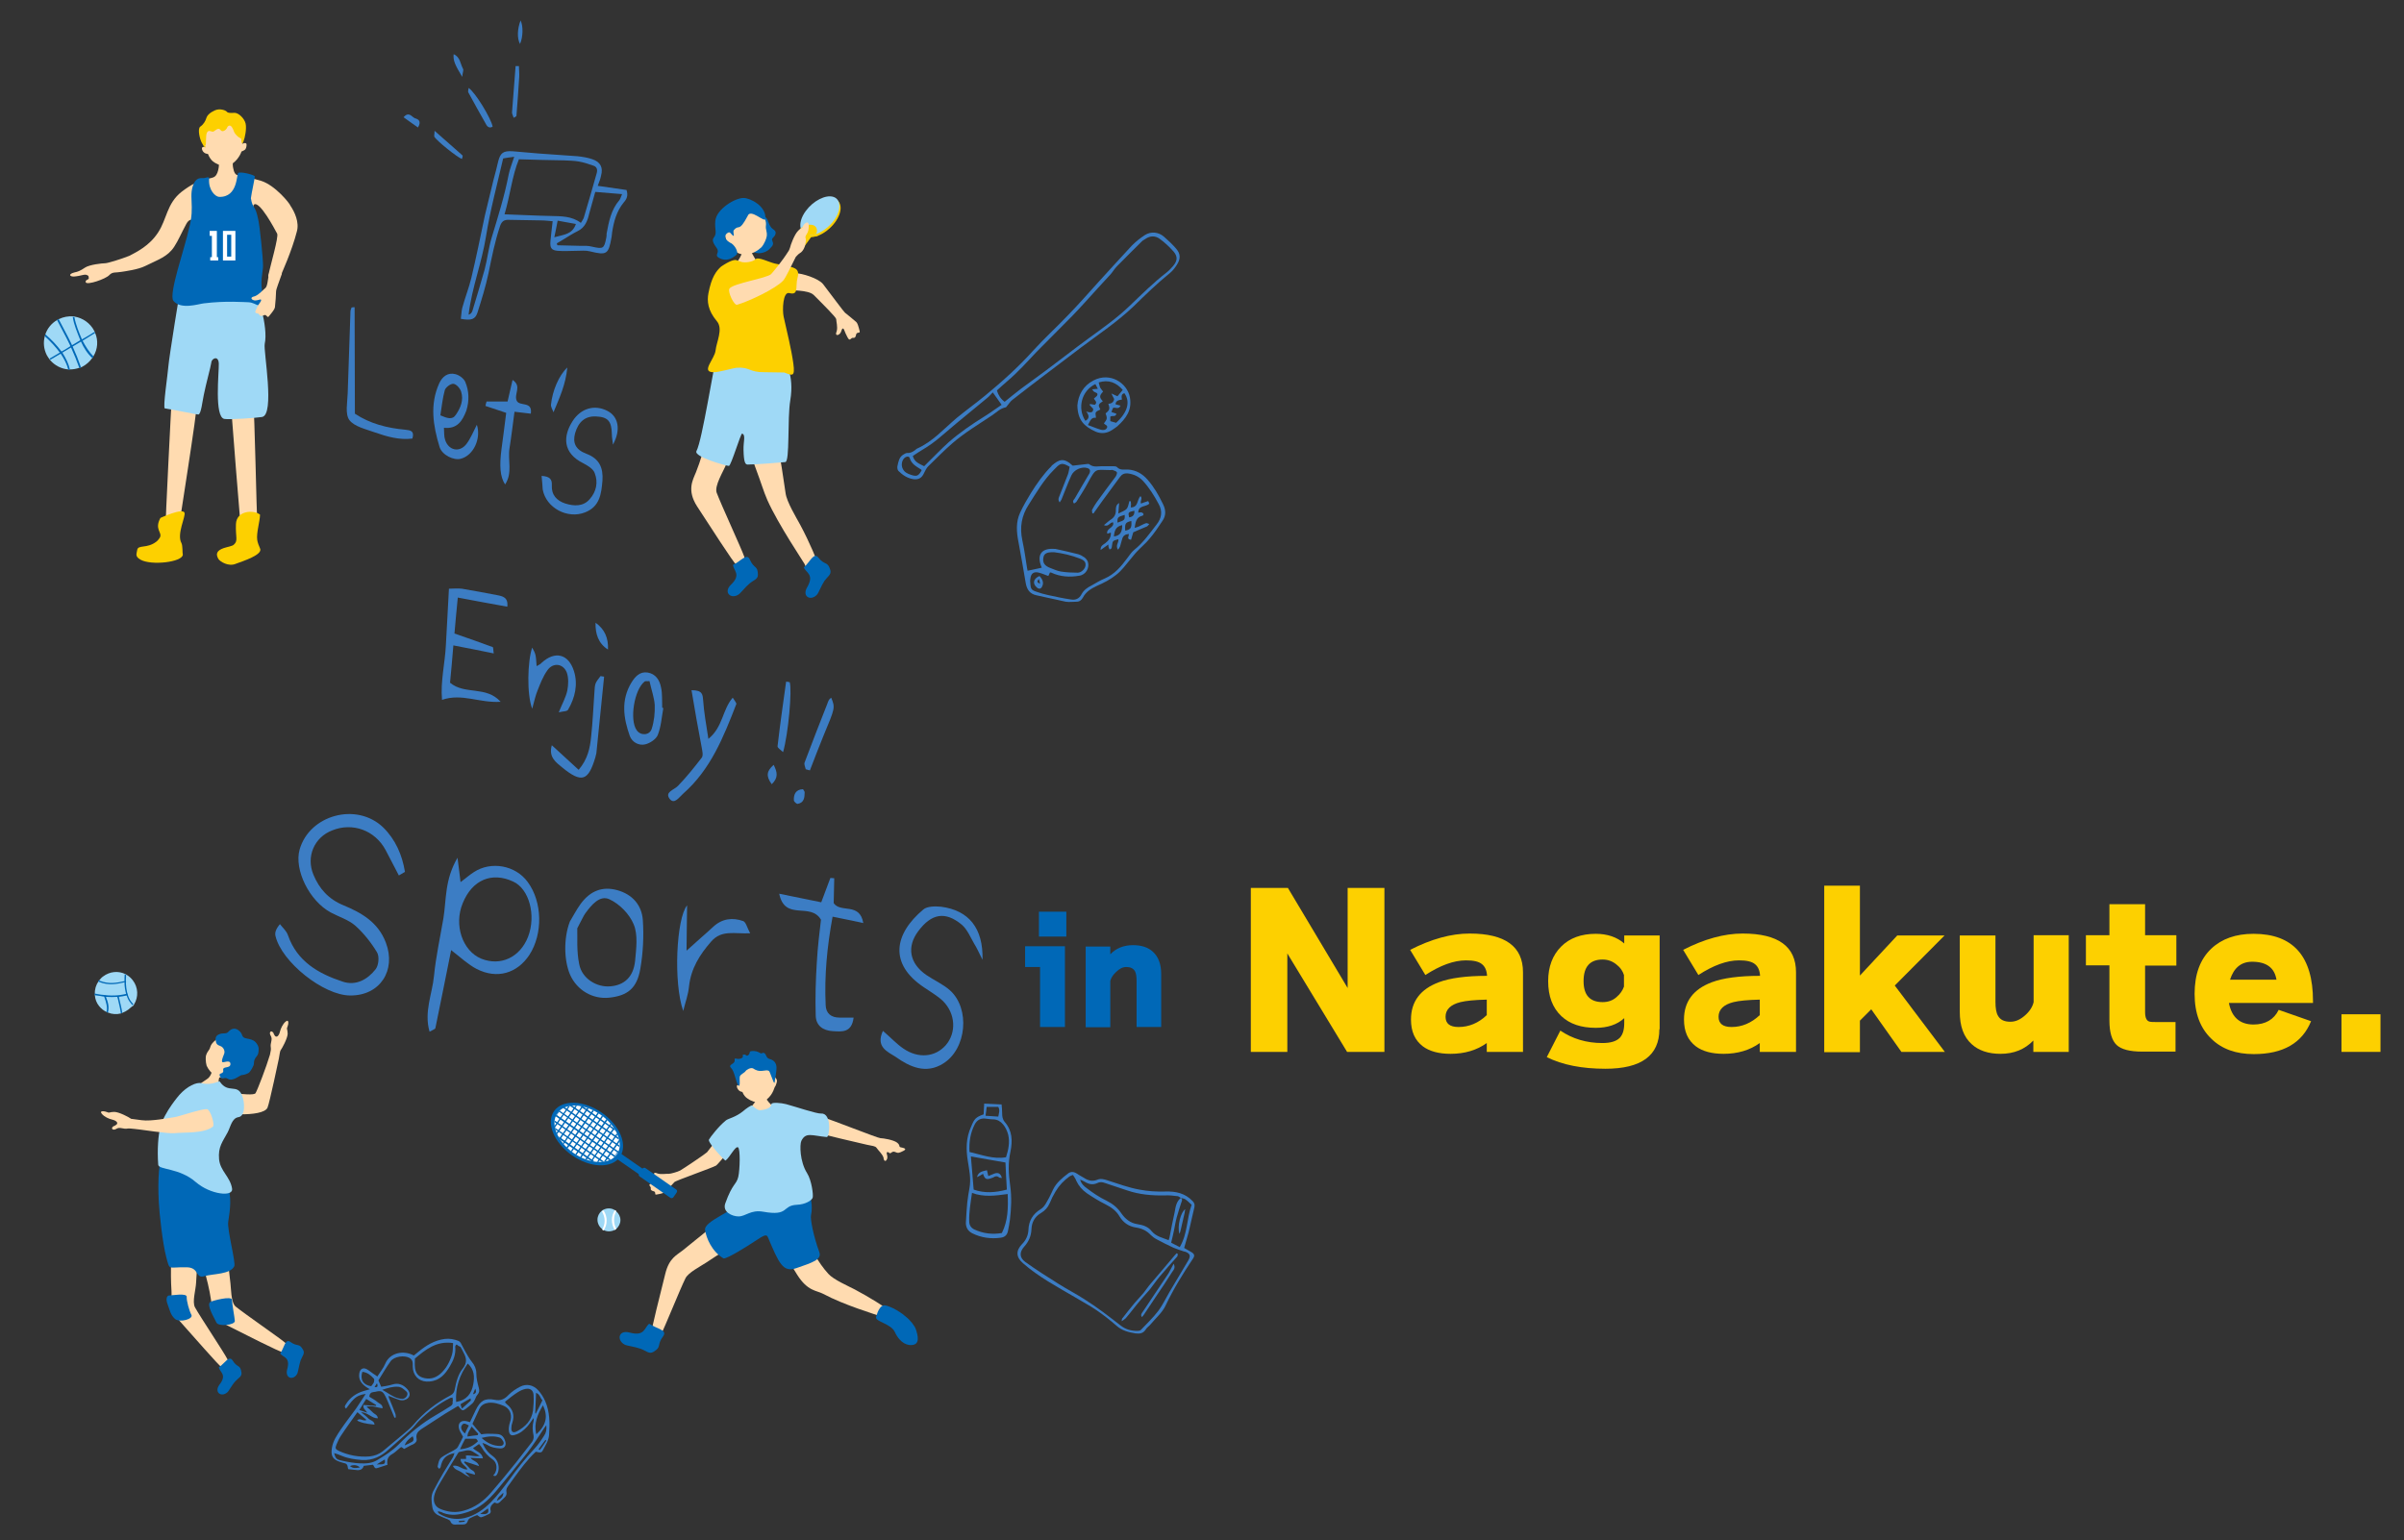 <?xml version="1.0" encoding="utf-8"?>
<!-- Generator: Adobe Illustrator 27.2.0, SVG Export Plug-In . SVG Version: 6.00 Build 0)  -->
<svg version="1.1" id="レイヤー_1" xmlns="http://www.w3.org/2000/svg" xmlns:xlink="http://www.w3.org/1999/xlink" x="0px"
	 y="0px" viewBox="0 0 869.1 557" style="enable-background:new 0 0 869.1 557;" xml:space="preserve">
<rect x="0" y="0" width="869.1" height="557" fill="#333333" stroke="none"/>
<style type="text/css">
	.st0{fill:#0068B7;}
	.st1{fill:#FDD000;}
	.st2{fill:#FFDBB0;}
	.st3{fill:#9FD9F6;}
	.st4{fill:#FFFFFF;}
	.st5{fill:#3C7DC4;}
</style>
<g>
	<g>
		<path class="st0" d="M385,371.4h-9v-21.7h-5.4v-7.5H385V371.4z M385.5,338.7h-9.9v-9h9.9V338.7z"/>
		<path class="st0" d="M419.8,371.4h-8.9v-16.7c0-1.6-0.2-2.8-0.6-3.5c-0.6-1-1.6-1.5-3.1-1.5c-1.3,0-2.5,0.6-3.7,1.8
			c-1.1,1-1.8,2.1-2.1,3.2v16.8h-8.9v-29.2h8.9v2.8c2.1-2.2,4.9-3.3,8.2-3.3c3.1,0,5.5,0.8,7.2,2.4c2,1.8,3,4.5,3,8.1V371.4z"/>
		<path class="st1" d="M500.4,380.4H487l-21.6-35.6v35.6h-13.2v-59.3h13.4l21.6,36.2v-36.2h13.3V380.4z"/>
		<path class="st1" d="M550.4,380.4h-12.9v-3.2c-3.6,2.6-8,3.9-13.1,3.9c-4.2,0-7.6-0.9-10-2.7c-2.9-2.2-4.3-5.4-4.3-9.7
			c0-6.5,3.4-11,10.1-13.5c4-1.5,9.8-2.3,17.4-2.3c-0.1-1.9-0.7-3.3-1.8-4.2c-1.2-1-3.1-1.4-5.8-1.4c-4.4,0-9.3,1.8-14.7,5.3
			l-5.5-9.1c7.6-3.9,14.8-5.9,21.5-5.9c12.9,0,19.3,4.7,19.3,14V380.4z M537.5,367.1v-5.6c-4.3,0.1-7.5,0.4-9.5,0.9
			c-3.6,0.9-5.4,2.7-5.4,5.3c0,2.5,1.6,3.7,4.7,3.7C531,371.4,534.5,370,537.5,367.1z"/>
		<path class="st1" d="M599.9,372.2c0,9.5-6.5,14.3-19.5,14.3c-8.5,0-15.6-1.4-21.2-4.2l4.9-9.6c4.4,3,9.5,4.5,15.2,4.5
			c2.9,0,5-0.6,6.3-1.9c1.1-1.2,1.6-2.9,1.6-5.3v-1.8c-2.6,2.4-6.1,3.5-10.3,3.5c-5.3,0-9.4-1.4-12.4-4.2c-3.2-3-4.8-7.2-4.8-12.7
			c0-5.2,1.6-9.4,4.7-12.5c3.1-3.1,7.3-4.6,12.5-4.6c4.2,0,7.7,1.2,10.3,3.5v-2.9h12.8V372.2z M587.1,356.8v-4.2
			c-0.5-1.5-1.3-2.7-2.6-3.7c-1.4-1.2-3.1-1.9-5.1-1.9c-4.6,0-6.9,2.6-6.9,7.8c0,5.1,2.3,7.6,6.9,7.6c2,0,3.7-0.6,5.1-1.9
			C585.7,359.5,586.6,358.2,587.1,356.8z"/>
		<path class="st1" d="M649.1,380.4h-12.9v-3.2c-3.6,2.6-8,3.9-13.1,3.9c-4.2,0-7.6-0.9-10-2.7c-2.9-2.2-4.3-5.4-4.3-9.7
			c0-6.5,3.4-11,10.1-13.5c4-1.5,9.8-2.3,17.4-2.3c-0.1-1.9-0.7-3.3-1.8-4.2c-1.2-1-3.1-1.4-5.8-1.4c-4.4,0-9.3,1.8-14.7,5.3
			l-5.5-9.1c7.6-3.9,14.8-5.9,21.5-5.9c12.9,0,19.3,4.7,19.3,14V380.4z M636.2,367.1v-5.6c-4.3,0.1-7.5,0.4-9.5,0.9
			c-3.6,0.9-5.4,2.7-5.4,5.3c0,2.5,1.6,3.7,4.7,3.7C629.7,371.4,633.1,370,636.2,367.1z"/>
		<path class="st1" d="M703.1,380.4h-15.7L676.5,365l-4.1,4.1v11.4h-12.9v-60.2h12.9v32.5l13.5-14.5H703l-18,18.1L703.1,380.4z"/>
		<path class="st1" d="M747.8,380.4h-12.7v-4.1c-3.1,3.2-7,4.8-11.9,4.8c-4.4,0-7.9-1.2-10.4-3.5c-2.9-2.6-4.3-6.5-4.3-11.7v-27.6
			h12.9v24c0,2.3,0.3,4,0.9,5c0.8,1.5,2.3,2.2,4.5,2.2c1.9,0,3.6-0.8,5.3-2.3c1.7-1.5,2.7-3.1,3.1-4.8v-24.2h12.7V380.4z"/>
		<path class="st1" d="M786.8,349.2h-11.3V366c0,2.2,0.6,3.3,1.8,3.5c0.4,0.1,1,0.1,1.8,0.1h7.4v10.7h-12.1c-4.4,0-7.5-0.8-9.2-2.4
			c-1.7-1.6-2.6-4.6-2.6-8.8v-20h-8.5v-10.9h8.5v-11.2h12.9v11.2h11.3V349.2z"/>
		<path class="st1" d="M836.1,362.7h-30.3c1,5.2,4,7.8,8.9,7.8c4.3,0,7.4-1.8,9.1-5.3l11.7,4.1c-3.2,7.9-10.1,11.9-20.7,11.9
			c-6.4,0-11.5-1.8-15.3-5.5c-4.1-3.9-6.1-9.3-6.1-16.3c0-7.1,2-12.5,6-16.3c3.8-3.6,8.9-5.4,15.3-5.4c14.3,0,21.5,8.1,21.5,24.3
			V362.7z M823,354.3c-0.7-4.3-3.6-6.5-8.8-6.5c-4,0-6.6,2.2-8,6.5H823z"/>
		<path class="st1" d="M860.6,380.4h-14.1v-13.6h14.1V380.4z"/>
	</g>
	<g>
		<g>
			<path class="st2" d="M268.2,154.2c0,0-11.1-3.5-11.2-2.6c-0.1,0.5-2.1,11-5.4,19.2c-1.2,2.9-3.3,6.5,0.4,12.3
				c4.2,6.4,13.4,20.8,14.1,21c1.9,0.6,3.7-0.6,3-2.7c-1-2.9-8.3-18.7-10-23.2c-0.9-2.5,2.4-7.7,3.5-10.4
				C265.7,160.4,268.6,154.9,268.2,154.2z"/>
			<path class="st0" d="M265,204.3c2.8-1.3,5-4.5,6.1-1.9c1.5,3.4,2.9,2,2.9,5.5c0,1.6-1.6,1.9-3,3.1c-1.7,1.4-3.2,3.5-4,4
				c-2.7,1.8-5.6-0.7-2.8-3.5C268.1,207.8,265.2,206.4,265,204.3z"/>
		</g>
		<g>
			<path class="st2" d="M295.6,203.6c-0.1-0.5-2.8-7.3-6.3-13.8c-1.4-2.6-4.9-8.3-5.3-11.5c-1.8-12.8-3.9-23.9-4.2-24.4
				c0,0-11.2-0.8-10.6,0.8c0.2,0.4,0.8,6.2,3.8,14.1c2.4,6.4,3,8.8,4.4,12c3.9,8.8,13.3,22.7,13.5,23.2c0.1,0.3,0.8,2.1,1.5,2.6
				C293,207.4,295.7,204,295.6,203.6z"/>
			<path class="st0" d="M290.6,205.2c2.3-2,3.6-5.7,5.3-3.5c2.3,2.9,3.3,1.1,4.3,4.5c0.4,1.6-1,2.3-2.1,3.8c-1.2,1.8-2.1,4.3-2.7,5
				c-2.2,2.5-5.6,0.8-3.6-2.6C294.5,207.7,291.4,207.2,290.6,205.2z"/>
		</g>
		<g>
			<g>
				<path class="st1" d="M301.9,80.4c-1.7,2.3-4.1,4.1-6.3,4.9c-1.3,0.4-2.6,0.5-3.7,0.2c-1.1-0.4-1.7-1.1-2-2.1
					c-0.5-1.7,0.1-4.1,1.8-6.4c2.7-3.7,7.2-6,10-5.1C304.6,72.9,304.6,76.7,301.9,80.4z"/>
				<path class="st1" d="M289.5,90.9c-0.3,0.4-0.9,0.7-1.3,0.6l-0.9-0.3c-0.4-0.1-0.5-0.6-0.1-1l3.7-5.1c0.3-0.4,0.9-0.7,1.3-0.6
					l0.9,0.3c0.4,0.1,0.5,0.6,0.1,1L289.5,90.9z"/>
				<path class="st1" d="M295.6,85.3c-1.3,0.4-2.6,0.5-3.7,0.2c-1.1-0.4-1.7-1.1-2-2.1c1.3-1.2,3.1-1.7,4.5-1.3
					C295.7,82.5,296.1,83.8,295.6,85.3z"/>
			</g>
			<g>
				<path class="st3" d="M301.5,79.7c-1.7,2.3-4.1,4.1-6.3,4.9c-1.3,0.4-2.6,0.5-3.7,0.2c-1.1-0.4-1.7-1.1-2-2.1
					c-0.5-1.7,0.1-4.1,1.8-6.4c2.7-3.7,7.2-6,10-5.1C304.1,72.1,304.2,76,301.5,79.7z"/>
				<path class="st1" d="M289,90.2c-0.3,0.4-0.9,0.7-1.3,0.6l-0.9-0.3c-0.4-0.1-0.5-0.6-0.1-1l3.7-5.1c0.3-0.4,0.9-0.7,1.3-0.6
					l0.9,0.3c0.4,0.1,0.5,0.6,0.1,1L289,90.2z"/>
				<path class="st1" d="M295.1,84.6c-1.3,0.4-2.6,0.5-3.7,0.2c-1.1-0.4-1.7-1.1-2-2.1c1.3-1.2,3.1-1.7,4.5-1.3
					C295.2,81.8,295.7,83.1,295.1,84.6z"/>
			</g>
		</g>
		<path class="st2" d="M268.8,89.3c0.2,0,2.3,0.2,2.5,0.1c0.1,0.4,0.3,1.7,0.5,2.1c0.2,0.4,1.7,3,1.9,3.2c-2.3,2.1-5.6,1.9-7.2-0.1
			c0.4-0.2,1.7-2.6,1.9-3.5C268.5,90.6,268.8,89.6,268.8,89.3z"/>
		<path class="st2" d="M287.6,98.8c2.2,0,8.3,1.8,10,4c3.3,4.3,7.4,9.9,7.9,10.3c0.8,0.6,2.7,2.2,4,3.3c0.5,0.4,0.8,1.4,1.3,3.4
			c0.2,0.9-1.1,0.1-1.3,1.2c-0.3,1.8-1.2,0.9-1.6,1.3c-0.7,0.6-0.9,0.8-1.5-0.3c-0.6-1.1-0.9-1.9-1.1-2.4c-0.2-0.6-0.6-1.3-1-0.3
			c-0.3,1-0.6,1.5-1.3,1.8c-0.7,0.2-1-0.2-0.5-1.4c0.4-1.5-0.2-3.5-0.2-4.3c0-0.6-4.5-5.1-8.1-8.7c-2-2-8.5-1.5-9-2
			C284,103.3,284.9,98.8,287.6,98.8z"/>
		<path class="st3" d="M283.4,129.5c0.2,1,3.9,5.8,2.3,15.3c-1.1,6.6-0.1,22.2-1.8,22.3c-0.7,0.1-10.5,0.9-13.6,0.9
			c-0.9,0-1.4-0.9-1.5-5.3c-0.1-2.9,0.9-5.4-0.5-5.9c-0.5-0.2-4,11.7-4.8,11.7c-0.8,0-12.9-3.3-11.7-5.4c2.1-3.9,6.3-31.5,7.1-33
			C259.6,128.7,283.4,129.5,283.4,129.5z"/>
		<path class="st1" d="M283.3,114.5c-0.5-2.3-0.3-9.2,2.1-8.5c3.5,0.9,2.1-2.5,2.9-5.4c1.1-4.2-1.5-3.8-8.2-5.3
			c-2.1-0.5-6-2.5-6.9-1.6c-1.2,1.2-4.1,1.3-4.9,1.1c-0.8-0.2-2-0.7-2-0.7c-0.7-0.3-2.5,0.2-5.6,2.3c-1.8,1.6-3.5,3.9-4.6,9.7
			c-0.5,2.7-0.3,6.1,3.1,10.1c2.3,2.8-0.2,7.5-0.5,10.5c-0.3,3.1-5.4,7.8-0.9,7.9c2,0.1,6.8-1.4,8.4-1.6c5-0.4,4.5,1.7,10.3,1.6
			c0.6,0,5.8,0.1,7,0.1c2.9,1.1,4,1.8,3.3-3.3C286.1,126.3,284.5,119.9,283.3,114.5z"/>
		<g>
			<path class="st0" d="M278.7,89.5c-1.3,1.8-4.1,2.5-5.9,1.8c-3.8-1.4,0.5-4.2,0.9-5.9c0.3-1.2,0.3-3.4,0.7-4.3
				c0.4-0.9-0.5-5.5,2.6-2.3c0.8,0.8,0.6,1.9,1.9,3.6c0.4,0.5,1.7,0.9,1.5,2c-0.2,1.3-1.3,1.5-1.3,2.3
				C279.2,87.4,280.1,88.2,278.7,89.5z"/>
			<path class="st2" d="M263.9,89.2c1.9,2.3,4.4,3.2,6.3,2.8c1.9-0.3,3.6-1.2,5.1-2.6c1.1-1.3,1.8-3.2,1.9-4c0.1-0.7,0-1.5-0.2-2.3
				c-0.5-1.8,0.7-1.9-1.1-5.3c-0.6-1-3.8-5.7-9-5.1C262.3,73.3,259.9,84.5,263.9,89.2z"/>
			<path class="st0" d="M270.3,78.1c1-2.9,6.3,2.7,6.4,1c0.4-4.6-5.6-7.5-7.8-7.5c-3.1-0.1-9.9,4-10.3,8.3c-0.3,3.4,0.8,4.3-0.6,6.1
				c-0.8,1,0.2,2.4,1.1,3.7c1.3,1.8-1.1,2.5,0.9,3.6c2.5,1.4,4.7,0.2,6.2-1.1c1.1-1-0.9-4-2.2-4.4c-2.1-1.3-1.9-2-1.7-2.7
				c0.2-0.7,1.3-1.4,1.7-0.9c2.3,2.6,0.7-0.1,1.3-1C267.3,80.9,267,84.3,270.3,78.1z"/>
		</g>
		<path class="st2" d="M291.3,87.3c0.2-1.5-0.5-1.2,0.2-2.4c0.8-1.1,0.9-2.1,0.9-3.5c-0.1-1.9-1.8-0.5-2.1,0.4
			c-0.3,0.9-0.6,0.4-1.8,1.7c-1.3,1.3-2.7,5.1-2.9,6.1c0,0.1-0.5,1.3-0.6,1.3c-2.2,3.5-5.3,7.2-6.2,8.2c-1.4,1.5-14,3.4-15.1,5.3
			c-0.7,1.1,1.7,6.2,2.8,5.8c4.2-1.2,14-5.8,16.7-8.8c1-1.2,2.8-5.2,4.5-8.5c0,0,1.1-1.2,1.4-1.3C290.7,90.7,291.2,88.6,291.3,87.3z
			"/>
	</g>
	<g>
		<g>
			<g>
				<path class="st2" d="M71.3,453c0,0-9.2-1.5-9.2-0.7c0,0.4-0.6,7.1-0.1,14.6c0.2,2.8-0.9,6.5,3.1,11c4.5,5,14.3,16.3,14.9,16.4
					c1.7,0.3,3.1-1,2.2-2.8c-1.2-2.4-9.7-15.1-11.7-18.7c-1.1-2,0.3-6.4,0.4-9C71.2,457.9,71.7,453.6,71.3,453z"/>
				<path class="st0" d="M79.1,494.5c2.2-1.5,3.7-4.5,5-2.5c1.7,2.8,2.8,1.3,3.2,4.4c0.2,1.4-1.1,1.9-2.2,3.1
					c-1.3,1.4-2.3,3.5-2.9,4c-2.1,1.9-4.9,0.1-2.9-2.7C82.2,497.1,79.5,496.3,79.1,494.5z"/>
			</g>
			<g>
				<path class="st2" d="M81.5,450.3c0,0-9.9,2.3-9.6,3c0.2,0.4,3.3,9.2,4.4,16.9c0.4,2.7,0.4,6.4,5.8,9.1c6,3,19.3,9.8,19.9,9.6
					c1.7-0.4,2.5-2.1,1-3.4c-2-1.7-14.6-10.4-17.8-13c-1.8-1.5-1.6-6.8-2-9.4C82.3,456,82.1,450.7,81.5,450.3z"/>
				<path class="st0" d="M101.3,489.5c1.5-2.2,1.8-5.6,3.7-4.2c2.6,1.9,3.1,0.2,4.6,2.9c0.7,1.2-0.3,2.2-0.9,3.7
					c-0.6,1.8-0.9,4.1-1.2,4.8c-1.3,2.6-4.5,1.9-3.7-1.4C105.1,490.7,102.4,491,101.3,489.5z"/>
			</g>
			<path class="st2" d="M103.9,371.4c0.4-0.9,0.7-3.1-0.7-1.9c-1,0.9-1.7,2.4-2,3.6c-0.3,1.3-1.1,2.3-1.8,1.5
				c-0.7-0.9-0.3-1.1-1-1.5c-0.6-0.4-1.2,0.4-0.5,1.5c0.8,1.4-0.3,2.5,0,4.2c0.1,0.5,0,1.4-0.3,2.6c-1.3,4.4-4.5,12.7-5.2,13.9
				c-0.9,1.7-17.3-1.9-17.8,0.2c-0.3,1.2-0.3,5.2,0.8,5.8c3.5,1.8,19.6,2.9,21.3-0.7c0.7-1.5,4.1-17.7,4.1-17.7
				c0.2-1.4,0.5-2.9,0.6-3c0.6-0.8,2.5-4.3,2.6-6C104,372.2,103.5,372.2,103.9,371.4z"/>
			<path class="st2" d="M77,385.3c0.2,0,2.8,0.7,3,0.7c0,0.5-0.7,3.8-0.9,4.4c-0.3,1,0.7,7.4,0,8.7c-0.4,0.4-11.5,0.8-10.5-3.1
				c0.7-2.8,5.5-5,6.8-6.2C76.8,388.4,77,385.6,77,385.3z"/>
			<path class="st0" d="M84.7,457.9c0.6-1.3-2.6-13.2-2.2-16c0.7-4.5,1.4-9.3-0.4-13.6c-1.3-3-3.4-8.1-3.8-9.5
				c-9.5-0.4-16-0.6-19.1-0.4c-1.8-0.4-2.2,8.6-1.8,16.2c0.2,4.2,1.4,15.1,2.7,20c1.4,5.2,0.5,3.5,7.6,3.7c4.4,0.2,2.9,4.2,6.2,3.2
				C77,460.6,83.3,460.9,84.7,457.9z"/>
			<path class="st3" d="M83.9,429.8c-0.7-4.3-4.3-6.3-4.7-10.6c-0.4-4.5,1.3-6.3,3.1-9.7c1.1-2.1,1.5-5.1,3.9-5.5
				c2.5-0.3,2.4-5.2,1.3-7.9c-1.8-4.3-5-0.5-8-4.9c-0.2-0.6-2.6,1.5-6.7,0.5c-1.8-0.4-5.1,1.1-7.9,4.2c0,0-5.4,6.1-6.9,11.6
				c-0.8,2.9-1.2,8.2-0.8,13.7c0.1,1.9,7.7,1.1,13.6,6.3C76,432,84.5,433,83.9,429.8z"/>
			<g>
				<path class="st2" d="M83.8,388.9c-2.3,1.2-4.5,1-5.9,0.2c-1.4-0.9-2.5-2.2-3.2-3.7c-0.4-1.4-0.4-3.2-0.2-3.8
					c0.2-0.6,0.5-1.2,0.9-1.7c1-1.2,0.1-1.8,2.7-3.9c0.8-0.6,4.9-3.3,8.8-1.1C90.4,376.8,88.5,386.4,83.8,388.9z"/>
				<path class="st0" d="M87.8,374.9c0.4,0.4,0.6,0.5,1.6,0.7c1,0.2,2.1,0.4,2.9,1.2c0.8,0.8,1.1,1.6,1.2,2.2c0,0.6,0.1,2.1-0.7,3
					c-0.8,0.9-1,1.7-1,2.5c0.1,0.8-1.3,3.1-1.9,3.5c-0.6,0.4-1.9,0.8-2.6,0.8c-0.6,0.1-3.3,2.5-5,1.3c-1.2-0.8-2.3,0.8-2.9-1.2
					c-0.3-1,1.6-0.4,1.3-1.9c-0.3-1.6,2.7-0.4,2.6-2.3c-0.1-1.6-2.5-0.3-2.9-0.6c-0.4-0.3,0-1.4,0.6-2.9c0.4-0.9,0-2.1-0.9-2.7
					c-0.6-0.4-1.7-0.4-2-1.6c-0.3-1.3-0.3-2.3,1.2-2.9c1.5-0.6,2.4,0.1,3.3-0.9c0.8-0.9,2.1-1.6,3.5-0.6S87.4,374.3,87.8,374.9z"/>
			</g>
			<path class="st0" d="M61.1,468.5c-0.7,0-1.3,1.2-0.5,3.2c0.8,2.1,1,3.8,2.7,5.3c1.7,1.4,6.7,0,5.9-1.5c-0.8-1.5-1.8-5.1-1.7-6.5
				C67.6,467.5,62.1,468.5,61.1,468.5z"/>
			<path class="st0" d="M76.1,470.8c-1.7,0.9,1.4,5.8,2.1,7.4c0.6,1.7,6.8,1,6.7-0.5c-0.1-1.5-1-5.9-1-7.6
				C83.8,468.5,76.8,470.4,76.1,470.8z"/>
			<path class="st2" d="M74.8,401.1c-2.1-0.1-9.8,2.6-11.7,2.9c-1.6,0.2-8.4,1.6-11.9,1.1c0,0-3.7-0.5-3.8-0.5
				c-0.8-0.6-4.4-2.5-6.1-2.5c-1.7,0-1.7,0.5-2.5,0.1c-0.9-0.4-3.2-0.7-1.9,0.7c0.9,1,2.4,1.7,3.7,2c1.3,0.3,2.3,1.1,1.5,1.8
				c-0.9,0.7-1.1,0.4-1.5,1c-0.4,0.6,0.4,1.2,1.5,0.5c1.3-0.8,2.5,0.3,4.2-0.1c0.5-0.1,4.4,0.4,4.4,0.4c0,0,10.1,1.5,12.3,1.3
				c3.8-0.4,10.8,0.2,14-2.4C77.7,406.5,76,401.2,74.8,401.1z"/>
		</g>
		<g>
			<path class="st3" d="M46.4,365.1c-0.7,0.5-1.4,0.9-2.2,1.2c-0.2,0.1-0.3,0.1-0.5,0.2c-1.5,0.4-3.2,0.3-4.6-0.3
				c-0.2-0.1-0.3-0.1-0.5-0.2c-1.1-0.5-2-1.2-2.8-2.2c-0.9-1.1-1.4-2.5-1.5-3.8c0-0.2,0-0.4,0-0.6c-0.1-1.6,0.4-3.2,1.3-4.5
				c0.1-0.2,0.2-0.3,0.3-0.4c0.4-0.5,0.8-1,1.4-1.4c2.4-1.8,5.5-2.1,8.1-0.8c0.2,0.1,0.3,0.2,0.5,0.3c0.8,0.5,1.5,1.1,2.1,1.9
				c2,2.6,2.1,6,0.5,8.7c-0.1,0.2-0.2,0.3-0.3,0.5C47.5,364.1,47,364.6,46.4,365.1z"/>
			<path class="st0" d="M45.6,355.1c-0.2,0-0.3,0.1-0.5,0.1c-0.1,0-0.2,0-0.4,0.1c-2.3,0.5-5.4,1.2-8.8-0.2
				c-0.2-0.1-0.3-0.1-0.5-0.2c0.1-0.2,0.2-0.3,0.3-0.4c0.1,0,0.2,0.1,0.4,0.2c3.3,1.3,6.2,0.7,8.5,0.2c0.2,0,0.3-0.1,0.5-0.1
				c0.1,0,0.3-0.1,0.4-0.1L45.6,355.1z"/>
			<path class="st0" d="M46.1,359.9c-0.1,0-0.2,0-0.3,0.1c-1,0.2-1.9,0.4-2.9,0.5c-0.2,0-0.4,0-0.5,0c-1.3,0.1-2.6,0.1-4.1,0
				c-0.2,0-0.4,0-0.6-0.1c-0.4,0-0.9-0.1-1.3-0.2c-0.8-0.1-1.5-0.2-2.2-0.3c0-0.2,0-0.4,0-0.6c0.7,0.1,1.5,0.3,2.3,0.4
				c3.7,0.5,6.3,0.4,9.2-0.3c0.1,0,0.2,0,0.3-0.1L46.1,359.9z"/>
			<path class="st0" d="M44.2,366.3c-0.2,0.1-0.3,0.1-0.5,0.2c-0.2-1.6-0.7-3.5-1.1-5.3l-0.2-0.6l0-0.1l0.5-0.1l0.1,0.2l0.1,0.5
				C43.5,362.8,44,364.7,44.2,366.3z"/>
			<path class="st0" d="M39,366.2c-0.2-0.1-0.3-0.1-0.5-0.2c0.4-1.7,0-3.2-0.8-5.5c0-0.1-0.1-0.2-0.1-0.3l0.5-0.2
				c0.1,0.2,0.1,0.4,0.2,0.5C39.2,362.8,39.5,364.3,39,366.2z"/>
			<path class="st0" d="M47.9,363.5c-0.3-0.3-0.6-0.7-0.9-1.1l0,0c-0.5-0.6-0.9-1.4-1.2-2.4c-0.1-0.2-0.1-0.3-0.2-0.5
				c-0.3-1.2-0.6-2.6-0.6-4.3c0-0.2,0-0.4,0-0.5c0-0.8,0-1.6,0.1-2.4c0.2,0.1,0.3,0.2,0.5,0.3c-0.4,4.8,0.6,8.1,1.8,9.6
				c0.3,0.3,0.5,0.7,0.8,1C48.2,363.2,48.1,363.4,47.9,363.5z"/>
		</g>
	</g>
	<g>
		<g>
			<path class="st2" d="M294.8,404.3c0.2-0.6,0.3-0.9,2.8-0.2c2.5,0.6,19.7,7.5,20.7,7.5c0.9,0,4.7,0.6,6,1.6c1.3,1,0.5,1.5,1.3,1.7
				c0.9,0.2,2.6,0.5,1,1.3c-1.6,0.8-1.9,0.9-3,0.4c-1.1-0.5-1.6,0.8-2,0.4c-0.4-0.4-1.2-0.7-1,0.3c0.3,1,0.3,1.6-0.1,2.2
				c-0.4,0.6-1,0.4-1.1-0.9c-0.5-1.4-2-2.7-2.5-3.5c-0.5-0.7-1.6-0.7-3.4-1.1c-1.8-0.4-17.3-4-18.4-4.5S294.8,404.3,294.8,404.3z"/>
			<g>
				<path class="st2" d="M320.3,473.1c-0.3-0.3-5.6-3.8-11.3-6.8c-2.3-1.2-7.6-3.5-9.5-5.6c-7.6-8.3-10.1-20.3-10.6-20.5
					c0,0-9.7,6.3-8.5,7.1c0.3,0.2,3.9,7.6,7.8,13.7c3.8,6,6.9,5.6,9.4,6.9c7.4,4,19.1,7.5,19.5,7.7c0.3,0.2,1.6,1.1,2.4,1.1
					C320.3,477.1,320.5,473.4,320.3,473.1z"/>
				<path class="st0" d="M316.7,476.4c-0.1,1.6,5.4,2.3,6.8,5.3c2,4.3,4.8,4.9,6.3,4.7c2.8-0.3,2.1-3.3,1.3-5.7
					c-0.4-1.2-2-3.3-3.7-4.6c-2.7-2.4-7-4.4-8.1-4C317.5,472.7,316.7,476.4,316.7,476.4z"/>
			</g>
			<path class="st2" d="M265.5,449.6c0,0-4.5-8.9-5.1-8.4c-0.4,0.3-7.7,6.2-13.6,11c-2.1,1.7-4.9,2.7-6.3,8.5
				c-1.6,6.5-5.3,20.9-5,21.5c0.7,1.6,2.6,2,3.5,0.3c1.3-2.4,6.9-16.4,8.8-20.2c1-2.1,5.4-4.3,7.5-5.7
				C259.6,453.7,265.3,450.3,265.5,449.6z"/>
			<path class="st0" d="M234.7,478.7c2.7,1.9,6.8,2.2,5,4.6c-2.4,3.2-0.3,3.7-3.5,5.6c-1.5,0.9-2.6-0.4-4.5-1.1
				c-2.2-0.8-5-1.1-5.8-1.5c-3.1-1.6-2.3-5.5,1.7-4.4C233.2,483.4,232.9,480.1,234.7,478.7z"/>
			<path class="st2" d="M273.9,395.7c0.2,0,2.5,0,2.7,0c0.1,0.4,0.4,1.7,0.7,2.1c1.6,2.3,4.6,4.1,4.8,4.3
				c-2.4,2.3-10.7,2.2-12.5,0.3c0.4-0.2,3.8-4,3.9-4.9C273.7,397,273.9,395.9,273.9,395.7z"/>
			<g>
				<path class="st2" d="M279.6,389c-1.3-4.5-1.8-8-7.1-7.3c-5.3,0.7-6.2,6.4-5.3,10.8c-0.3-0.2-0.9-0.2-0.8,0.5
					c0,0.3,0.3,0.9,0.7,1.3c0.5,0.5,1,0.5,1.3,0.6c0.4,1.1,1.2,2,1.9,2.4c0.9,0.7,3,1.6,4.7,1.4c1.4-0.1,2.9-1.6,3.7-2.7
					c0.7-1,1.1-2,1.4-2.9c0.4-0.4,0.5-1.2,0.6-1.3c0.1-0.3,0.3-0.8,0.1-1.4C280.6,390,279.7,388.9,279.6,389z"/>
				<path class="st0" d="M268.8,381.4c1.2-0.2,0.9,0.9,1.8,0.1c0.8-0.8,0-1.3,1.2-1.4c1.2-0.1,2,0.1,3.2,0.8
					c0.5,0.3,1.2-1.1,2.1,1.1c0.5,1.3,1.9,0.7,3,2.1c0.9,1.2,0.6,2.7,0.5,3.6s-0.2,1.6-0.4,2.6c-0.1,0.7-0.1,2-0.6,0.8
					s-1.1-2.7-1.3-3.3s-0.6-0.9-2.3-0.6c-1.8,0.3-2.8-0.2-3.7-0.8c-0.9-0.5-2.5,0.5-2.8,1c-0.3,0.5-1.7,1.1-2,1.8s0.3,4.3-0.6,3.3
					c-0.9-1.2-1.3-5-2.6-6.3c-1.3-1.3,1.5-1.3,1.3-2.8c-0.2-1.4,1,0.2,2.6-0.8C269,382.2,268.1,381.4,268.8,381.4z"/>
			</g>
			<path class="st2" d="M266.8,412.7c-0.7,0.5-7.2,8.3-7.9,8.8c-1.3,0.8-14.8,5.5-15.1,6c-0.6,0.7-2.2,2.4-3.3,3.5
				c-0.4,0.4-1.4,0.7-3.2,1c-0.8,0.2,0-1-1-1.2c-1.6-0.4-0.8-1.1-1.1-1.5c-0.5-0.7-0.7-0.9,0.3-1.4c1-0.5,1.8-0.8,2.3-0.9
				c0.5-0.1,1.2-0.5,0.3-0.9c-0.9-0.4-1.4-0.6-1.6-1.3s0.2-0.9,1.3-0.4c1.3,0.4,3.2,0,4,0.1c0.6,0,3.2-0.7,4.1-1.2
				c1.1-0.6,9.4-6.2,9.7-6.6c2.3-2.9,6.4-8.5,7.5-8.2C264.3,408.8,267.7,411.9,266.8,412.7z"/>
			<path class="st0" d="M274.5,427c0.5-0.3,17,4.2,18.3,4.5c0.1,0,0.1,0,0.1,0c0,0,0,0.2,0,0.4l0,0c-0.1,1,1.1,3.8,0.3,7.6
				c-0.3,1.2,0.8,7.3,3,13.3c1,2.7-2.5,3.8-8.3,5.8c-4.9,1.7-6.3-1.8-10.3-11.2c-0.5-1.3-1.7-0.5-4.9,1.6c-2.4,1.6-9.7,6.2-11.1,6.1
				c-4.3-2.5-6.3-7.5-6.7-10.3c-0.5-3.2,10.9-7,12.6-10.2C269.8,430.1,274.5,427.1,274.5,427z"/>
			<path class="st3" d="M268.7,401.8c1-0.9,2.8-2.1,3.1-2c0.3,0,1.9,1.8,3.1,1.7c4-0.5,3.8-1.7,4-2.3s3.4-0.4,5.3,0.1
				c3.7,1,11,3.5,12.7,3.4c3.9-0.2,3,8.6,2,8.5c-5.4-0.5-7.6-1.9-9.2,1.4c-0.6,1.3-0.6,7.4,2.1,11.7c1.6,2.5,2.3,7.8,2,8.8
				c-0.2,0.9-2.5,2.5-5.8,2.6c-5.4,0.3-2.6,4.2-12.1,2.5c-4.5-0.8-6.3,1.7-8.9,1.7c-2.3,0-5.9-1.6-4.8-4.7c2.6-7.3,4-6.7,4.7-9.6
				c0.6-2.6,0.8-10.2-0.1-10.7c-1-0.5-3,3.7-4.5,4.8c-0.2,0.2-6.6-6.6-6-7.6c0.6-1,3.4-4.7,6.1-6.9
				C263.2,404.5,265.9,404.1,268.7,401.8z"/>
			<g>
				
					<rect x="227.3" y="413.7" transform="matrix(0.571 -0.821 0.821 0.571 -247.887 368.482)" class="st0" width="2.4" height="15.4"/>
				
					<ellipse transform="matrix(0.571 -0.821 0.821 0.571 -245.576 350.217)" class="st0" cx="212.2" cy="410" rx="9.4" ry="14.5"/>
				<g>
					<path class="st4" d="M201.5,402.6c-2.7,3.8,0,10.3,5.9,14.4c5.9,4.1,12.9,4.3,15.6,0.5c2.7-3.8,0-10.3-5.9-14.4
						C211.1,398.9,204.2,398.7,201.5,402.6z"/>
					<g>
						<path class="st0" d="M200.7,404.1l2-2.8c-0.5,0.4-0.9,0.8-1.2,1.3C201.2,403,200.9,403.6,200.7,404.1z"/>
						<path class="st0" d="M201.2,409.6c0.1,0.2,0.2,0.4,0.2,0.6l7.2-10.3c-0.2,0-0.4,0-0.6,0L201.2,409.6z"/>
						<path class="st0" d="M215.8,420.2c0.2,0,0.4,0,0.6,0l6.8-9.8c-0.1-0.2-0.2-0.4-0.2-0.6L215.8,420.2z"/>
						<path class="st0" d="M213.6,419.8c0.2,0,0.4,0.1,0.5,0.1l8-11.6c-0.1-0.2-0.2-0.3-0.3-0.5L213.6,419.8z"/>
						<path class="st0" d="M211.6,419.2c0.2,0.1,0.3,0.1,0.5,0.2l8.9-12.7c-0.1-0.1-0.2-0.3-0.3-0.4L211.6,419.2z"/>
						<path class="st0" d="M209.7,418.4c0.2,0.1,0.3,0.2,0.5,0.2l9.4-13.5c-0.1-0.1-0.3-0.2-0.4-0.4L209.7,418.4z"/>
						<path class="st0" d="M208,417.4c0.1,0.1,0.3,0.2,0.4,0.3l9.6-13.9c-0.1-0.1-0.3-0.2-0.4-0.3L208,417.4z"/>
						<path class="st0" d="M206.4,416.2c0.1,0.1,0.3,0.2,0.4,0.3l9.7-13.9c-0.1-0.1-0.3-0.2-0.4-0.3L206.4,416.2z"/>
						<path class="st0" d="M204.8,414.9c0.1,0.1,0.2,0.2,0.4,0.4l9.5-13.6c-0.2-0.1-0.3-0.2-0.5-0.2L204.8,414.9z"/>
						<path class="st0" d="M203.5,413.4c0.1,0.1,0.2,0.3,0.3,0.4l9-13c-0.2-0.1-0.3-0.1-0.5-0.2L203.5,413.4z"/>
						<path class="st0" d="M202.2,411.6c0.1,0.2,0.2,0.3,0.3,0.5l8.3-11.9c-0.2,0-0.4-0.1-0.5-0.1L202.2,411.6z"/>
						<path class="st0" d="M205.4,400.1l-4.9,7c0,0.2,0.1,0.5,0.1,0.7l5.5-7.9C205.8,400,205.6,400,205.4,400.1z"/>
						<path class="st0" d="M223.8,412.2l-5.5,7.9c0.2,0,0.5-0.1,0.7-0.1l4.9-7C223.9,412.7,223.9,412.5,223.8,412.2z"/>
						<path class="st0" d="M223.7,415.9l-2,2.8c0.5-0.4,0.9-0.8,1.2-1.3C223.3,417,223.5,416.5,223.7,415.9z"/>
						<path class="st0" d="M210.9,400.2c-0.4-0.1-0.8-0.2-1.3-0.2l12.9,9c-0.2-0.4-0.4-0.7-0.7-1.1L210.9,400.2z"/>
						<path class="st0" d="M206.8,399.8c-0.3,0-0.5,0-0.8,0.1l17.8,12.3c-0.1-0.3-0.1-0.5-0.2-0.8L206.8,399.8z"/>
						<path class="st0" d="M203.6,400.7l20.3,14.1c0-0.2,0-0.4,0-0.6l-19.8-13.8C204,400.5,203.8,400.6,203.6,400.7z"/>
						<path class="st0" d="M202,402l21.4,14.9c0.1-0.2,0.2-0.3,0.2-0.5l-21.2-14.7C202.2,401.7,202.1,401.8,202,402z"/>
						<path class="st0" d="M200.9,403.7l21.2,14.7c0.1-0.1,0.3-0.2,0.4-0.4l-21.4-14.9C201,403.4,201,403.5,200.9,403.7z"/>
						<path class="st0" d="M200.5,405.8l19.8,13.8c0.2-0.1,0.4-0.2,0.5-0.3l-20.3-14.1C200.5,405.4,200.5,405.6,200.5,405.8z"/>
						<path class="st0" d="M200.8,408.5l16.8,11.7c0.3,0,0.5,0,0.8-0.1l-17.8-12.3C200.7,408,200.7,408.3,200.8,408.5z"/>
						<path class="st0" d="M202.6,412.2l11,7.6c0.4,0.1,0.8,0.2,1.3,0.2l-12.9-9C202.1,411.5,202.3,411.8,202.6,412.2z"/>
					</g>
				</g>
				<path class="st0" d="M244.5,430.2c0.3,0.2,0.4,0.7,0.1,1.1l-1.1,1.6c-0.3,0.4-0.7,0.5-1.1,0.3l-11.2-7.8
					c-0.3-0.2-0.4-0.7-0.1-1.1l1.1-1.6c0.3-0.4,0.7-0.5,1.1-0.3L244.5,430.2z"/>
			</g>
		</g>
		<g>
			<path class="st3" d="M224.3,441.2c0,1.3-0.6,2.4-1.5,3.2c-0.2,0.2-0.4,0.3-0.6,0.4c-0.6,0.3-1.3,0.5-2.1,0.5
				c-0.7,0-1.4-0.2-1.9-0.5c-0.2-0.1-0.3-0.2-0.5-0.3c-1-0.8-1.7-2-1.7-3.4c0-1.3,0.6-2.4,1.5-3.2c0.2-0.2,0.4-0.3,0.6-0.4
				c0.6-0.3,1.3-0.5,2-0.5c0.8,0,1.5,0.2,2.1,0.6c0.2,0.1,0.4,0.2,0.5,0.4C223.7,438.8,224.3,440,224.3,441.2z"/>
			<path class="st4" d="M219.3,441.6c0,1.2-0.4,2.4-1.1,3.4c-0.2-0.1-0.3-0.2-0.5-0.3c0.5-1,0.9-2,0.9-3.2c0-1.2-0.4-2.4-1-3.4
				c0.2-0.2,0.4-0.3,0.6-0.4C218.9,438.8,219.4,440.2,219.3,441.6z"/>
			<path class="st4" d="M222.8,444.4c-0.2,0.2-0.4,0.3-0.6,0.4c-0.6-1.1-1-2.3-1-3.6c0-1.3,0.4-2.5,1.1-3.6c0.2,0.1,0.4,0.2,0.5,0.4
				c-0.5,1-0.8,2-0.8,3.1C222,442.4,222.3,443.4,222.8,444.4z"/>
		</g>
	</g>
	<g>
		<g>
			<path class="st2" d="M93,188.9c-0.2-1.9-1-41.2-1.4-42.4c0,0-8.1-0.5-8,1.3c0.1,1.8,3.3,42.1,3.5,43.8
				C87.6,195.1,93.3,193.2,93,188.9z"/>
			<path class="st2" d="M71.1,146c0,0-8.8-2.5-9-1.5c-0.2,1-2.3,44.4-2.3,46.8c0,3,3.5,4,4.7,1.2c0,0,0,0,0-0.1
				C64.4,191.4,71.6,147.4,71.1,146z"/>
			<path class="st2" d="M105,74.4c-0.2-0.8-5.5-7.4-10.6-9c-3.1-1-7.3-1.7-8.7-2.1c-1.2-0.4-1.4-2.7-1.5-3.1c-0.1-0.7,0-2.1,0-2.4
				c-0.2,0-4.6,0.4-4.9,0.3c-0.1,0.4,0,4.4-1.6,5.7c-1.6,1.3-4.9,0-12.1,5.6c-5.3,4.2-5.3,9.9-8.4,14.6c-3.2,5-8,7.2-10.4,8.5
				c-3.3,1.3-7.9,2.7-8.8,2.7c-1.1,0-5.7,0.5-7.3,1.6c-1.6,1.1-2.6,1.5-3.7,1.7c-2.5,0.6-1.8,1.6-0.2,1.5c2.6-0.2,3.8-1,4.7-0.5
				c0.5,0.3,0.5,0.1,0.6,1.1c0.1,0.6-1.4,0.5-1.1,1.5c0.5,1.1,7.2-1.2,8.5-2.6c1.2-1.3,2.3-0.8,4.5-1.2c1.2-0.2,5.9-0.8,8.5-2.1
				c4.6-2.3,8.1-3.3,10.5-7c1.6-2.5,2.3-4.4,4.4-8.3c1.8-3.2,3.8-0.1,5.6,0.2c3.4,0.6,14.1,3.7,18.5,1.4c2.2-1.1-0.7-7.7,0.3-8.5
				c2-1.6,7.5,8.8,8.4,10.5c0.6,1.2-2.5,11.6-3.2,15.2c-0.2,1.2,3.5,1.5,4.3,0.3c0.4-0.7,4.3-9.5,6-16.2
				C108.3,80.4,106.5,76.6,105,74.4z"/>
			<g>
				<path class="st2" d="M87.7,52.1c0-4.5-1.8-9.7-7.3-9.4c-5.5,0.3-6.8,6.1-6.3,10.6C73.9,53,73,53,73,53.7c0,0.3,0.2,1,0.7,1.4
					c0.5,0.5,1.2,0.5,1.5,0.6c0.4,1.1,1.1,2.1,1.7,2.6c0.9,0.8,3,1.8,4.8,1.8c1.4,0,3.1-1.4,4-2.5c0.8-1,1.3-1.9,1.6-2.8
					c0.3-0.2,0.9-0.3,1.4-0.8c0.4-0.5,0.6-1.9,0.3-2.1C88.5,51.5,87.8,51.9,87.7,52.1z"/>
				<path class="st1" d="M81.9,40.3c-0.4-0.4-2.4-1.2-4.2-0.4c-1.8,0.8-2.8,1.8-3.1,2.8c-0.3,1-1,2.3-2.2,3.1
					c-1.1,0.8-0.1,4.8,0.6,5.9c0.7,1.1,0.8,1.6,1.1,1.6c0.4,0-0.2-0.6,0.2-0.8c0.3-0.2,0-3.5,0.5-4.5c0.5-1,1.2-0.6,1.9-0.4
					c0.9,0.3,2-2,3.1-0.5c0.7,0.9,2-0.2,2.3-0.9c0.2-0.7,0.9-1,1.4-0.6c0.3,0.2,0.8,1.1,1.1,2c0.3,0.9,1.6,2.1,2.2,2.3
					c0.6,0.2,0.4,0.5,0.5,1.1c0.1,0.6,0.1,1.6,0.7,0.2c0.6-1.5,1.2-4.7,0.8-6.5c-0.4-1.8-2.5-3.9-4-3.9
					C83.4,40.9,82.3,40.9,81.9,40.3z"/>
			</g>
			<path class="st1" d="M65.6,196.4c-1.8-3.2,1.6-9.6,1.1-11c-0.7-1.8-8.7,1.9-8.7,1.9c-2.3,4.2,0.8,5.2-0.2,7.1
				c0,0-0.7,1.1-1.3,1.5c-3.4,2.6-6.6,1-6.9,3c-0.2,1.4-0.9,2.3,1.2,3.5c3.9,2.2,15.1,0.9,15.3-1.8C65.9,200,66.1,197.4,65.6,196.4z
				"/>
			<path class="st1" d="M94,198.3c-0.3-0.6-0.9-2.2-1-3c-0.4-2.5,1-6.8,1-9.2c-2.3-1.8-8.5-1.5-8.7,3.4c-0.2,4.9,0.9,6-0.8,7.5
				c-0.5,0.5-2.4,0.8-3.6,1.2c-2.6,0.9-3,2.2-1.9,4c0.6,0.9,3.6,2.8,6.2,1.7C87.9,202.9,95.2,200.6,94,198.3z"/>
			<path class="st3" d="M65.4,103.1c-0.2,1-4.3,26.3-4.5,29.1c-0.2,2.9-2.1,15.3-1.3,15.5c4.6,0.7,11.2,2.2,12.1,2.2
				c1,0,1.5-5,2-7.2c0.8-4,2.5-10.1,2.7-11.6c0.1-1.5,2.6-2.7,2.7,0.4c0.1,3.1-1.7,19.3,2,20c1.7,0.3,11.1-0.3,13.6-0.7
				c4.8-0.7,0.5-23.9,1-26.4c1.4-6.4-2.9-18.9-3.8-20.5C91.1,102.2,65.4,103.1,65.4,103.1z"/>
			<g>
				<path class="st0" d="M73.5,64.4c0.8,0.1,2.2-0.9,2.1,0.3c-0.3,4,2.2,6.4,3.6,6.5c7,0.2,6.2-8.4,7-8.7c0.8-0.4,4.7,0.4,5.9,1.2
					c0.2,0.1-1.2,6.2-1.4,8c0.7,4.1,1.5,2.1,2.6,7.4c0.6,2.4,1.8,14.1,1.8,17.2c0,1.7-1.3,6.3,0,10.2c0.9,2.9-0.4,4.3-1.5,4
					c-1.2-0.3-2-1.1-3.8-1.2c-1.5,0-8-0.6-16.1,0.4c-1.9,0.2-8.3,2.4-11-0.9c-1.9-2.3,4.2-19.3,5.6-26.1c2.4-8.5-0.5-12,2-16.8
					C71.3,64.3,72.4,64.4,73.5,64.4z"/>
				<g>
					<polygon class="st4" points="78.4,93 78.4,84.6 78.4,83.5 76.6,83.5 75.8,83.5 75.8,83.9 75.8,84.6 75.8,85.3 76.6,85.3 
						76.6,93 76,93 76,94.2 78.9,94.2 78.9,93 					"/>
					<path class="st4" d="M83.6,83.5h-1.5h-1.5v1.4v7.9v1.4h1.5h1.5h1.5v-1.4v-7.9v-1.4H83.6z M83.6,92.8h-1.5v-7.9h1.5V92.8z"/>
				</g>
			</g>
			<path class="st2" d="M101.8,99.3c-1,3-2,5.2-2,6.2c0,1-0.2,3.8-0.4,5.6c-0.1,0.7-0.8,1.6-2.2,3.3c-0.6,0.8-0.8-0.9-1.8-0.4
				c-1.8,0.8-1.5-0.5-2.1-0.6c-1-0.2-1.3-0.3-0.7-1.5c0.5-1.3,1-2,1.4-2.5c0.4-0.5,0.8-1.4-0.3-1c-1.1,0.3-1.7,0.4-2.4,0
				c-0.7-0.5-0.5-1,0.9-1.3c1.5-0.6,2.9-2.3,3.7-2.9c0.8-0.6,0.9-3,1.3-5C97.6,97.2,102.7,96.6,101.8,99.3z"/>
		</g>
		<g>
			<path class="st3" d="M34.1,119.7c0,0.1,0.1,0.2,0.1,0.3c0.1,0.1,0.1,0.3,0.2,0.4c1.2,2.8,0.9,5.9-0.6,8.4
				c-0.1,0.2-0.2,0.4-0.4,0.6c-0.9,1.3-2.1,2.4-3.6,3.2c-0.2,0.1-0.3,0.2-0.5,0.2c-0.2,0.1-0.4,0.2-0.6,0.2
				c-1.1,0.4-2.3,0.6-3.4,0.6c-0.2,0-0.4,0-0.6,0c-2.5-0.2-4.9-1.4-6.6-3.4c-0.1-0.1-0.2-0.2-0.3-0.4c-0.3-0.4-0.6-0.9-0.9-1.4
				c-1.1-2.2-1.3-4.6-0.7-6.8c0.1-0.2,0.1-0.4,0.2-0.7c0.7-2.1,2.2-4,4.3-5.2c0.2-0.1,0.3-0.2,0.5-0.3l0.1,0c1.6-0.8,3.4-1.1,5.1-1
				c0.2,0,0.4,0,0.6,0.1C29.9,115,32.6,116.8,34.1,119.7z"/>
			<path class="st0" d="M34.2,120c0.1,0.1,0.1,0.3,0.2,0.4c-1.5,0.9-3,1.9-4.5,2.8c-0.2,0.1-0.4,0.2-0.6,0.3c-1,0.6-2,1.2-3,1.8
				c-0.2,0.1-0.4,0.2-0.5,0.3c-1.1,0.6-2.2,1.3-3.2,1.9c-0.2,0.1-0.4,0.2-0.5,0.3c-1.3,0.8-2.6,1.5-3.9,2.3
				c-0.1-0.1-0.2-0.2-0.3-0.4c1.3-0.8,2.6-1.5,3.9-2.3c0.2-0.1,0.4-0.2,0.5-0.3c1.1-0.6,2.2-1.3,3.3-2c0.2-0.1,0.4-0.2,0.5-0.3
				c1-0.6,2-1.2,3-1.8c0.2-0.1,0.4-0.2,0.6-0.3C31.2,121.9,32.7,120.9,34.2,120z"/>
			<path class="st0" d="M25.3,133.7c-0.2,0-0.4,0-0.6,0c-0.5-2-1.5-3.9-2.7-5.7c-0.1-0.1-0.2-0.3-0.3-0.4c-1.6-2.2-3.5-4.2-5.5-6
				c0.1-0.2,0.1-0.4,0.2-0.7c2.2,1.9,4.2,4,5.9,6.3c0.1,0.1,0.2,0.3,0.3,0.4C23.8,129.5,24.8,131.5,25.3,133.7z"/>
			<path class="st0" d="M25.8,124.3c0.1,0.2,0.2,0.5,0.3,0.7c0.1,0.1,0.1,0.3,0.2,0.4c1.1,2.4,2.1,4.9,3,7.5
				c-0.2,0.1-0.4,0.2-0.6,0.2c-0.9-2.5-1.9-5-3-7.4c-0.1-0.1-0.1-0.3-0.2-0.4c-0.1-0.2-0.2-0.4-0.3-0.7c-1.4-3-3.1-5.9-4.6-8.9
				c0.2-0.1,0.3-0.2,0.5-0.3l0.1,0C22.7,118.4,24.4,121.3,25.8,124.3z"/>
			<path class="st0" d="M33.8,128.9c-0.1,0.2-0.2,0.4-0.4,0.6c-1.8-1.6-3.1-3.7-4.1-5.9c-0.1-0.1-0.1-0.3-0.2-0.4
				c-0.6-1.5-1.2-3-1.7-4.4c-0.5-1.4-0.9-2.8-1.1-4.2c0.2,0,0.4,0,0.6,0.1c0.5,2.8,1.7,5.6,2.7,8c0,0.1,0.1,0.2,0.1,0.2
				c0.1,0.1,0.1,0.3,0.2,0.4C30.9,125.2,32.2,127.3,33.8,128.9z"/>
		</g>
	</g>
	<g>
		<g>
			<path class="st5" d="M146.1,524c-0.4-0.3-0.6-0.5-1-0.7c-0.2,0.1-0.4,0.2-0.5,0.3c-1,0.8-1.8,1.7-2.9,2.3
				c-1.2,0.7-1.7,1.6-1.7,2.9c0,0.3,0,0.6,0.1,0.9c-1.3,0.4-2.5,0.8-3.7,1.2c-1.1,0.4-1.1-0.8-1.6-1.2c-1.1,0.1-2.1,0.3-3.3,0.4
				c-0.4,1.4-1.5,1.7-2.8,1.5c-0.9-0.1-1.8-0.2-2.8-0.3c-0.1-0.3-0.2-0.6-0.2-0.9c-0.1-0.8-0.6-1.2-1.3-1.3
				c-0.4-0.1-0.7-0.2-1.1-0.3c-3-0.9-3.8-2.2-3.3-5.2c0.4-2.6,1.9-4.7,3.3-6.8c1.7-2.5,3.6-4.9,5.4-7.4c1.2-1.7,2.2-3.4,3.5-5.3
				c-1.8,0.2-3.2,0.8-4.3,1.9c-1.1,1-1.9,2.3-2.8,3.4c-0.7-0.6-0.4-1-0.1-1.5c1.5-2.5,3.8-4.1,6.6-4.9c0.6-0.2,1.2-0.3,2.1-0.6
				c-0.6-0.4-1-0.6-1.3-0.8c-1.7-1.2-2.9-2.7-2.5-5c0.3-1.6,1.4-2.2,2.8-1.4c1,0.6,1.9,1.4,2.9,2c0.2,0.1,0.4,0.3,0.8,0.6
				c1-1.6,2.2-3,2.9-4.7c1.7-4,6.7-4.9,10.3-2.9c0.5-0.4,1.1-0.9,1.6-1.3c2.8-2.3,5.8-4.2,9.6-4.7c1.8-0.2,3.3,0.1,4.9,0.7
				c0.5,0.2,0.9,0.7,1.1,1.2c0.5,0.9,1,1.9,1.5,2.8c0.7,1.2,1.4,2.5,2.3,3.6c1,1.2,1.6,2.6,1.6,4.1c0,1.8,0.4,3.5,0.9,5.3
				c0.3,1,0.2,1.7-0.5,2.5c-0.5,0.5-0.7,1.4-1.1,2.1c-0.2,0.4-0.4,0.7-0.7,1c-0.8,0.7-1.5,1.3-2.3,1.9c-1.2,0.9-1.4,0.8-2.4-0.4
				c-0.1-0.1-0.2-0.3-0.3-0.4c0,0-0.1-0.1-0.3-0.1c-1.5,0.9-3,1.8-4.5,2.7c-2.9,1.9-5.9,3.8-8.8,5.7c-1.2,0.8-1.9,1.8-1.6,3.3
				c0.2,1-0.3,1.6-1.2,2.1C148.1,522.8,147.1,523.5,146.1,524z M165.1,486.2c-0.3,0.2-0.4,0.3-0.4,0.4c-0.1,0.2-0.2,0.5-0.1,0.7
				c0.2,2.5-0.7,4.7-1.9,6.7c-1.7,2.9-3.7,5.3-7.4,5.6c-3.1,0.3-5.4-1.3-6-4.3c-0.1-0.7-0.1-1.5-0.1-2.2c0-0.8-0.3-1.5-1.1-2
				c-1.9-1.1-5.6-0.6-6.9,1.2c-1.6,2.2-3,4.7-4.4,6.9c0.4,0.9,0.7,1.5,1,2.3c1.3-0.2,2.7-0.4,4-0.8c2.2-0.7,3.9,0,5.4,1.6
				c1.5,1.6,1.1,3.4-1,4c-0.6,0.2-1.4,0.1-2-0.1c-1.2-0.4-2.4-0.9-3.7-1.4c0,0.2,0,0.5,0.1,0.7c0.8,1.9,1.6,3.8,2.3,5.7
				c0.2,0.4,0.1,0.9,0.2,1.4c-0.2,0-0.3,0.1-0.5,0.1c-0.5-1.3-1.1-2.6-1.6-3.9c-0.6-1.4-1.1-2.8-1.8-4.1c-0.8-1.5-1.4-1.8-3-1.5
				c-0.4,0.1-0.7,0.2-1.1,0.2c-1,0.1-1.5,0.6-1.6,1.7c0.9,0.6,2,1.1,2.8,1.8c0.7,0.7,2.1,0.9,2,2.4c-1.9-0.2-3.6-1.1-5.8-0.6
				c0.9,0.8,1.6,1.4,2.2,2c0.6,0.7,1.8,0.9,1.9,2.2c-2.2,0.1-3.5-2.1-6.1-2.2c1.1,0.9,2,1.5,2.7,2.3c0.7,0.7,2.1,0.8,2.2,2.2
				c-3.3-0.3-5.2-0.8-6.3-1.5c1-1.2,2.2,0.5,3.4-0.2c-1.1-0.9-2.1-1.8-3.3-2.8c-2.1,3-4.1,5.7-6,8.6c-0.7,1-1.1,2.1-1.6,3.2
				c-0.5,1.3-0.3,1.6,0.9,2.2c3.5,1.6,7.2,2.3,11.1,2c1.8-0.2,3.4-0.8,4.8-1.9c2.2-1.9,4.5-3.7,6.7-5.6c1.5-1.3,3-2.4,4.3-3.9
				c3.8-4.5,8.3-8,13.5-10.7c0.9-0.5,1.3-1.1,1.5-2.1c0.5-2.7,1.2-5.5,2.9-7.6c1.6-2,1.4-3.7,0.3-5.7c-0.4-0.7-0.7-1.5-1.1-2.1
				C165.8,486.8,165.4,486.5,165.1,486.2z M150,491.3c0,1.1-0.1,2,0,2.9c0.1,1.9,0.9,3.4,2.8,4c2.3,0.7,4.4,0.3,6.3-1.3
				c2.2-1.9,3.5-4.4,4.3-7c0.4-1.3,0.3-2.8,0.4-4.2C157.8,484.8,153.8,488.1,150,491.3z M163.6,505.4c-0.4,0.1-0.6,0.1-0.7,0.1
				c-4.3,2.1-8,5-11.4,8.3c-1,1-1.8,2.2-2.9,3.2c-2.6,2.4-5.4,4.8-8.1,7.2c-2.7,2.5-5.8,4-9.6,3.8c-2.5-0.2-4.9-0.5-7.3-1.5
				c-0.9-0.4-1.8-0.7-2.8-1c0.5,1.9,0.8,2.3,2.7,2.7c2.2,0.5,4.4,0.9,6.6,1c2.2,0.1,4.4,0,6.3-1.2c2.7-1.6,5.4-3.3,7.7-5.6
				c4-4.1,8.4-7.7,13.4-10.6c1.8-1,3.6-2.2,5.4-3.3c0.6-0.4,0.9-0.9,0.7-1.6C163.8,506.6,163.7,506.1,163.6,505.4z M164.9,507
				c3.9-0.7,5.6-3.1,6.2-6.4c0.5-2.7,0.4-5.3-2-7.5C166.1,497.4,164.6,501.8,164.9,507z M138.2,502.6c2.2,1.2,3.8,2.6,5.9,3.1
				c0.5,0.1,1,0.2,1.5,0.2c1.3-0.2,2.2-1.8,1.4-2.6c-0.9-0.8-1.9-1.8-3.2-1.8C142,501.4,140.3,501.9,138.2,502.6z M131,496.1
				c-0.9,2.8,0.3,4.8,3.2,5.2c0.3-0.5,0.8-0.9,1-1.5c0.1-0.4,0.2-1.1-0.1-1.3C134,497.3,132.8,496.3,131,496.1z M131.4,508.1
				c1.5,0.1,3,0.2,4.5,0.3c0-0.1,0.1-0.2,0.1-0.3c-1.2-0.7-2.3-1.4-3.6-2.2c-0.9,1.4-1.7,2.7-2.5,4c1,0.4,1.9,0.6,2.9,1
				C132.2,509.9,131.1,509.4,131.4,508.1z M167,509.4c1.2-1.1,2.2-2,3.2-2.9c0.1-0.1-0.1-0.5-0.1-0.8c-1.3,0.7-2.4,1.4-3.6,2.1
				C166.6,508.3,166.7,508.6,167,509.4z M149.2,519.4c-1.3,0.9-2.4,1.8-2.9,3.3c0.8-0.3,1.6-0.7,2.3-1.1
				C149.6,521.2,149.7,520.5,149.2,519.4z M136.2,529.6c2.9,0,3.2-0.1,2.9-1.8C138.1,528.4,137.1,529,136.2,529.6z M130.1,530.7
				c-0.8-0.9-2.3-1.1-3.6-0.5C127.6,531,128.2,531,130.1,530.7z M171,504.2c1-0.2,1.4-0.8,0.8-2C171.5,503,171.2,503.6,171,504.2z
				 M136.3,500.2c-0.3,0.6-0.6,0.9-0.9,1.4C136.7,501.8,136.6,501.2,136.3,500.2z"/>
			<path class="st5" d="M193.7,525c-3.1,2.9-5.5,6.2-7.9,9.5c-0.7,1-1.4,1.9-2.1,2.9c-0.5,0.7-0.8,1.3-0.6,2.3
				c0.3,1.4-1.2,2.2-2,3.1c-0.5,0.6-1.2,1.2-2.1,0.6c-0.1,0-0.2,0-0.3,0c-1,0.8-1.7,1.6-1.3,3c0.1,0.3-0.1,0.8-0.4,1
				c-1,0.5-2,1-3,1.3c-0.4,0.1-0.9-0.4-1.5-0.8c-0.8,0.3-1.8,0.7-2.7,1.2c-0.3,0.2-0.6,0.6-0.7,1c-0.3,0.9-0.8,1.2-1.7,1.2
				c-0.7,0-1.4,0-2,0c-1.1,0.1-2.1,0.2-2.6-1.2c-0.1-0.3-0.7-0.5-1-0.7c-1-0.4-2.1-0.8-3.1-1.3c-1.4-0.6-2.2-1.7-2.4-3.1
				c-0.3-1.9-0.6-3.9,0.3-5.7c1.2-2.3,2.4-4.5,3.7-6.7c1.1-1.9,2.4-3.8,3.5-5.7c0.2-0.4,0.3-0.9,0.5-1.4c-3.1,0.6-4.4,2-5,5
				c0,0.2-0.3,0.4-0.5,0.7c-0.2-0.3-0.6-0.6-0.6-0.8c0.3-1.3,0.4-2.7,1.6-3.5c1.3-0.9,2.8-1.6,4.2-2.4c0.6-0.3,1.2-0.7,1.5-1.2
				c0.7-1.2,1.3-2.5,1.9-3.7c-0.5-1-1.1-1.8-1.4-2.7c-0.7-2.3,0.7-3.5,2.9-2.9c0.3,0.1,0.6,0.2,1,0.3c0.7-1.5,1.4-3,2.1-4.4
				c1.6-3.3,3.3-4.4,6.8-3.7c2.3,0.5,3.7-0.3,5.1-1.8c1.2-1.2,2.6-2.1,4.1-2.9c2.3-1.2,4.8-0.7,6.6,1.3c1,1.1,1.9,2.5,2.5,3.9
				c1.7,3.9,1.7,8,1.4,12.3c-0.2,2.1-1.3,3.7-2.2,5.4C195.8,525.4,195.4,525.4,193.7,525z M170.1,527.2c0.8,1.2,2.6,1.2,3.1,3
				c-1.9-0.6-3.5-1.2-5.2-1.7c-0.1,0.1-0.1,0.2-0.2,0.4c0.7,0.7,1.4,1.4,2,2.1c0.6,0.8,2,0.8,1.9,2.3c-1.2-0.3-2.2-0.6-3.3-0.9
				c0,0.1-0.1,0.2-0.1,0.2c0.6,0.6,1.1,1.1,1.7,1.7c-1.2-0.5-2.2-1.2-3.2-1.9c-1-0.7-2.4-0.8-3.1-2.3c2.1-0.5,3.4,1.5,5.3,1.3
				c-0.6-1.4-2.5-1.9-2.5-3.8c0.8,0,1.4,0,2,0c0-0.5,0-0.9-0.1-1.2c1.6-0.3,3.1,0.5,5,0.1c-1-0.6-1.7-1.1-2.4-1.5
				c-1.7-1.1-3.4-0.1-5,0.1c-0.2,0-0.4,0.4-0.6,0.7c-2,3.3-4.1,6.7-6.1,10.1c-0.8,1.3-1.6,2.7-2.1,4.2c-0.8,2.5-0.4,4.8,2.5,5.8
				c2.7,1,5.3,1.2,8,0.4c4-1.1,7.2-3.5,9.8-6.5c3.1-3.6,6.2-7.3,9.2-11.1c1.9-2.4,3.7-4.8,5.6-7.2c0.5-0.7,0.7-1.4,0.6-2.3
				c-0.4-1.8-0.5-3.6,0-5.4c0.1-0.3,0-0.6,0-1c-0.8,1.1-1.5,2.2-2.3,3.1c-1.2,1.3-2.6,2.5-4.4,3c-1.3,0.4-1.9,0.1-2.2-1.2
				c-0.1-0.6-0.1-1.2,0-1.8c0.1-0.8,0.4-1.6,0.6-2.4c0.5-2.2-0.4-4.2-2.5-5.1c-1.7-0.7-3.5-1.3-5.5-1.1c-1.3,0.2-2.5,0.7-3.2,2
				c-0.9,1.9-1.8,3.8-2.6,5.6c1.1,1.4,2.1,2.6,3.2,3.8c0.7-0.1,1.4-0.2,2.1-0.2c1.2,0,2.5,0,3.7,0.1c1.7,0.1,2.5,1.3,2.9,2.8
				c0.4,1.4-0.4,2.5-1.9,2.4c-1.5-0.1-3.1-0.3-4.5-1.2c-0.5-0.3-1-0.5-1.9-0.8c1,2.3,2.2,3.7,3.9,4.9c1.8,1.3,2.5,4.1,1.6,6.1
				c-0.3,0.6-0.6,1.3-1.6,0.8c0.2-0.3,0.4-0.4,0.5-0.6c1.1-1.7,0.9-4.1-0.7-5.2c-1.7-1.2-3-2.6-4-4.4c-0.2-0.4-0.6-0.7-0.9-1.2
				c-0.8,0.6-1.5,1-2.2,1.5c1.2,1.3,3.2,1.5,3.6,3.7C173.1,527.4,171.7,527.3,170.1,527.2z M182.6,506.9c0.1,0.4,0.1,0.4,0.2,0.5
				c0.1,0.1,0.3,0.3,0.4,0.4c2.3,1.8,2.9,4.1,2,6.8c-0.2,0.5-0.3,1-0.3,1.5c-0.2,1.7,0.5,2.3,2,1.5c3-1.6,5.3-3.9,5.8-7.5
				c0.2-1.8,0.3-3.6,0.2-5.4c0-1.9-1.2-2.8-3-2.4c-0.9,0.2-1.8,0.6-2.6,1.1C185.7,504.4,184.1,505.7,182.6,506.9z M158.3,546.5
				c0.1,0.3,0.1,0.4,0.1,0.5c0.1,0.1,0.3,0.3,0.4,0.4c2.8,1.7,5.9,2.3,9.1,1.6c3.8-0.9,7-3.1,9.6-5.8c2.4-2.4,4.5-5.2,6.5-7.9
				c2.9-4,5.9-7.9,9.3-11.5c1.3-1.4,2.4-3,3.4-4.6c0.7-1,1-2.2,0.8-3.8c-0.4,0.6-0.6,0.8-0.8,1.1c-2,3-3.9,6.1-6.1,8.9
				c-3.7,4.7-7.5,9.3-11.3,13.9c-2.8,3.3-6,6.2-10.2,7.5c-2.9,1-5.9,1.5-9,0.3C159.7,546.8,159.1,546.7,158.3,546.5z M193.9,518.7
				c3.6-3.3,4.3-6.5,2.4-10.5C194.4,511.4,192.9,514.7,193.9,518.7z M174.1,520c2.1,1.9,4.2,2.9,6.7,2.9c1.1,0,1.6-0.8,1.1-1.7
				c-0.3-0.5-0.7-1.1-1.2-1.3C178.6,519.2,176.5,519.4,174.1,520z M166.3,524.1c2.8-0.2,4.8-1.2,6.5-2.9c-0.6-1-0.6-0.9-1.3-0.9
				c-1,0-2.1,0-3.3,0C167.6,521.3,167.1,522.5,166.3,524.1z M193.5,511.1c0.1,0,0.1,0.1,0.2,0.1c0.8-1.6,1.6-3.1,2.4-4.8
				c-0.8-0.8-0.9-2.2-2.3-2.7C193.7,506.3,193.6,508.7,193.5,511.1z M172.7,519c0.1-0.2,0.1-0.3,0.2-0.5c-0.8-0.8-1.5-1.7-2.4-2.6
				c-0.6,1.3-1.5,2.1-1.5,3.6C170.3,519.3,171.5,519.1,172.7,519z M169.5,515.5c-1.4-0.8-2-0.9-2.5-0.1c-0.6,0.8-0.2,2,1.1,3
				C168.5,517.4,169,516.5,169.5,515.5z M173.6,547.5c2.6,0.3,3.3-0.3,2.8-2C175.4,546.2,174.5,546.9,173.6,547.5z M182,539.8
				c-0.9,0.9-2,1.5-2.4,3C181.3,541.9,181.9,541.3,182,539.8z M197.5,521c-0.1-0.1-0.2-0.2-0.3-0.3c-0.8,1.1-1.7,2.2-2.5,3.4
				c0.1,0.1,0.3,0.2,0.4,0.3C196.1,523.3,196.7,522.1,197.5,521z M165.9,550c0,0.2,0,0.3,0.1,0.5c0.7-0.1,1.4-0.1,2-0.2
				c0-0.1,0-0.3,0-0.4C167.3,549.9,166.6,550,165.9,550z"/>
		</g>
	</g>
	<g>
		<g>
			<g>
				<path class="st5" d="M330.3,173.3c-2.2-0.3-4-1.5-5.5-3c-0.4-0.4-0.5-1.4-0.3-2c0.3-1.4,0.6-2.9,1.9-3.8
					c0.5-0.3,1.1-0.7,1.6-0.7c1.1,0.1,2-0.4,2.8-1c0.3-0.2,0.5-0.5,0.8-0.6c5.6-2.5,9.6-7.1,14.2-11c3.4-2.8,6.9-5.3,10.3-8.1
					c6.2-5.1,12.1-10.4,17.5-16.4c4-4.4,8.4-8.4,12.5-12.7c3.8-3.9,7.4-8,11.1-12.1c4-4.4,8-8.8,12-13.1c1.4-1.4,3-2.7,4.7-3.8
					c2.2-1.4,5-1.1,6.9,0.6c1.5,1.3,3,2.7,4.3,4.2c1.7,1.9,1.8,3.7,0.4,5.9c-0.7,1.1-1.5,2.2-2.5,3c-4.7,3.8-9,8-13.3,12.2
					c-5.8,5.5-12.4,9.9-18.8,14.7c-4.4,3.3-8.8,6.7-13.2,10c-3.9,3-7.8,5.9-11.7,9c-0.8,0.6-1.3,1.5-2,2.3c-0.1,0.2-0.3,0.4-0.4,0.4
					c-2.1,0.4-3.4,1.9-5.1,3c-4.8,3.2-9.8,6.2-14.2,10c-3,2.6-5.8,5.5-8.7,8.3c-0.7,0.7-1.1,1.6-1.5,2.4
					C333.3,172.8,332.2,173.5,330.3,173.3z M363.2,145.3c2-1.6,3.9-3.2,5.9-4.7c3-2.2,6-4.4,9-6.6c5.1-3.8,10.2-7.8,15.4-11.6
					c5.1-3.7,10.2-7.3,14.8-11.7c4.4-4.2,8.7-8.5,13.5-12.2c0.9-0.7,1.6-1.5,2.3-2.3c1.6-1.9,1.7-3.4,0.2-5.2
					c-1.5-1.7-3.2-3.3-5-4.6c-1.6-1.2-3.5-1.2-5.2,0c-0.4,0.3-0.9,0.5-1.2,0.8c-3,3-6.1,6-9.1,9.1c-0.9,0.9-1.5,2-2.3,2.9
					c-1.5,1.7-3.1,3.3-4.6,5c-3.1,3.4-6.1,6.8-9.3,10.1c-4.3,4.4-8.7,8.7-13,13.1c-3.4,3.6-6.7,7.3-10.5,10.5
					c-1.3,1.1-2.5,2.2-3.7,3.3C360.9,142.9,361.8,144.3,363.2,145.3z M358.9,141.9c-0.7,0.7-1.3,1.5-2.1,2.1
					c-1.7,1.4-3.4,2.8-5.1,4.2c-3.9,3.2-7.8,6.4-11.6,9.7c-2.1,1.8-4.3,3.4-6.7,4.8c-1.2,0.7-2.3,1.5-3.4,2.2
					c0.6,2.3,2.4,2.8,4.1,3.7c0.3-0.3,0.6-0.6,0.9-0.9c2.7-2.6,5.2-5.3,8-7.8c4-3.5,8.4-6.5,12.9-9.3c2.1-1.3,4.1-2.8,6.2-4.2
					C361.1,144.9,360.1,143.6,358.9,141.9z M333.2,170.1c-0.1-0.1-0.1-0.3-0.2-0.3c-1.7-1.1-3.5-2-4.1-4.1c-0.2-0.8-1.2-0.7-1.9-0.1
					c-1,0.9-1.3,2.7-0.6,4c0.6,1.2,1.7,1.7,2.9,2.1C331.4,172.4,332,172.2,333.2,170.1z"/>
			</g>
		</g>
		<g>
			<g>
				<path class="st5" d="M389.5,146.6c0.3-3.7,2.1-7.1,5.8-9c6-3.2,12.3,0.9,13.2,6.2c0.8,4.6-1.5,7.6-4.6,10.4
					c-0.5,0.4-1.1,0.8-1.7,1.2c-1.9,1.3-4,1.6-6.1,0.7C391.9,154.2,389.6,151.9,389.5,146.6z M405.9,141c-2.4-2.7-5.1-3.8-8.7-2.7
					c0.2,0.6,0.3,1.3,0.5,1.8c0.3,0.5,0.7,1,1.1,1.5c-1.4,1.5-1.4,2.1-0.1,3.5c-0.5,0.4-1.2,0.7-1.4,1.3c-0.2,0.5,0.3,1.1,0.5,1.7
					c-0.5,0.3-1.3,0.5-1.6,1c-0.3,0.4,0,1.2,0,2c-1.8-0.3-2.1,1.3-2.9,2.6c1.7,0.6,3.2,1.3,4.7,1.7c0.7,0.2,1.8,0.2,2.2-0.7
					c0.4-0.9-0.7-1-1.1-1.6c0-0.1,0-0.1,0,0c0.4-0.6,0.9-1.1,1-1.7c0.1-0.6-0.2-1.3-0.4-1.9c1.5-1.2,1.6-1.7,1-3.5
					c1.2,0,1.9-0.6,2.1-1.7c-0.3-0.5-0.5-1-1-2c1,0.5,1.6,0.7,2.2,1C404.7,142.4,405.3,141.7,405.9,141z M392.4,152.2
					c1.4-0.8,1.5-1.8,0.3-3.4c1.7,0.6,2.6,0.4,2.5-1c-0.5-0.5-0.9-0.9-1.3-1.4c0.1-0.1,0.1-0.2,0.2-0.3c0.6,0.1,1.1,0.2,1.7,0.3
					c1.2-1-0.2-1.7-0.3-2.3c0.5-0.5,1.1-0.8,1.2-1.2c0.3-0.8-0.6-0.9-1.1-1.2c-0.3-0.1-0.4-0.5-0.8-0.9c0.8-0.1,1.4-0.1,2.1-0.2
					c-0.4-0.7-0.6-1.2-0.9-1.7C391,141.3,389.4,147.6,392.4,152.2z M403.5,152.9c4.2-3.8,5.2-7.6,3-10.7c-1.3,0.3-1,1.4-0.9,2.3
					c-1.1,0.2-2.2,0.3-2.3,1.7c0.6,0.2,1.2,0.3,1.8,0.5c-0.7,1.5-1.8,0.5-2.7,0.8c-0.2,0.5-0.4,0.9-0.6,1.5c0.7,0.2,1.2,0.4,1.8,0.6
					c-0.3,1.4-1.5,0.5-2.2,1.1c0,0.5,0,1.1,0,1.6C402.2,152.5,402.8,152.7,403.5,152.9z"/>
			</g>
		</g>
		<g>
			<g>
				<path class="st5" d="M387.8,168.4c1.9-0.2,3.6-0.4,5.2-0.6c0.3,0,0.6-0.1,0.8,0.1c1.6,1.3,3.5,0.6,5.3,0.7c1,0,2.1,0,3.1,0
					c0.5,0,1.3,0,1.6,0.3c1.2,1.3,2.6,0.8,4,0.9c2.9,0.2,5.2,1.5,7.1,3.7c2.3,2.6,4,5.6,5.5,8.7c1.1,2.1,1.2,4.2-0.1,6.1
					c-1.5,2.3-3,4.5-4.7,6.5c-1.3,1.6-3,3-4.5,4.6c-0.8,0.8-1.5,1.8-2.3,2.7c-1.7,2-3.2,4.2-5.3,5.8c-2.1,1.7-4.5,2.9-7,4
					c-2.1,1-3.9,2.1-5,4.2c-0.5,0.9-1.2,1.5-2.3,1.5c-1.3,0-2.6,0.2-3.9,0c-3.5-0.7-7-1.6-10.5-2.3c-2.5-0.5-3.6-2.1-4-4.6
					c-0.8-4.9-1.7-9.8-2.6-14.7c-0.7-3.6-1-7.2,0.6-10.6c1.1-2.4,2.5-4.8,3.9-7.1c2.2-3.5,4.5-6.8,7.4-9.7c0,0,0.1-0.1,0.1-0.2
					C382.8,166.2,384.5,165.3,387.8,168.4z M383.1,181.7c-0.7-1-0.4-1.6-0.1-2.3c1-2.6,2.1-5.3,3.1-7.9c0.3-0.9,0.4-1.8,0.6-2.7
					c-2.6-1.5-3.3-1.4-5.1,0.5c-0.2,0.2-0.4,0.4-0.6,0.6c-3.7,3.7-6.3,8.2-9.1,12.6c-2.6,4-3.3,8.2-2.3,12.9c0.7,3.3,1.2,6.7,1.7,10
					c0.1,0.4,0.2,0.9,0.2,1c1.8-0.4,3.5-0.7,5.1-1.1c0,0,0-0.2-0.1-0.3c-1.9-4.7,0.4-6.8,4.6-6.5c0.1,0,0.3,0,0.4,0
					c2.8,0.6,5.5,1.2,8.2,1.9c0.8,0.2,1.7,0.7,2.4,1.2c0.5,0.4,1,1,1.2,1.6c0.7,2.2-0.8,4.7-3.1,5c-3.4,0.6-6.9,0.4-10.1-1.1
					c-0.1-0.1-0.3,0-0.5-0.1c-0.2,0.4-0.4,0.8-0.6,1.3c-1.2-0.4-2.2-0.9-3.4-1.2c-1.9-0.5-2.9,0.3-3.1,2.2c-0.1,0.5-0.1,1.1,0,1.7
					c0.1,2,0.4,2.4,2.2,3c1.4,0.5,2.8,0.9,4.2,1.2c2.8,0.6,5.5,1.2,8.3,1.6c1.6,0.3,3-0.3,3.8-1.9c0.8-1.5,2.1-2.4,3.5-3.1
					c1.6-0.9,3.2-1.9,4.9-2.6c3.5-1.5,5.9-4.3,8.1-7.3c0.8-1,1.5-2.2,2.5-3c3.3-2.6,5.7-6.1,8.2-9.3c1.7-2.2,2.2-4.6,0.7-7.3
					c-1.6-3-3.4-5.9-5.7-8.4c-1.5-1.6-3.3-2.4-5.5-2.7c-1.2-0.1-2.1,0.3-2.8,1.3c-2.1,2.9-4.3,5.8-6.4,8.7c-1.1,1.5-2.1,3-3.2,4.5
					c-0.1,0-0.3-0.1-0.4-0.1c0-0.4-0.2-0.9-0.1-1.2c0.5-1,1.1-1.9,1.7-2.8c2.2-3.1,4.5-6.1,6.8-9.2c0.3-0.4,0.6-1.2,0.5-1.6
					c-0.2-0.4-1-0.6-1.5-0.8c-0.2-0.1-0.5,0-0.8,0c-5.6,0-5.1-1.1-8.3,4.8c-1.2,2.2-2.6,4.4-4,6.6c-0.2,0.3-0.6,0.5-0.9,0.7
					c-0.8-0.9,0-1.4,0.3-1.9c1.7-3,3.5-6,5.2-8.9c0.5-1,0.3-1.7-0.6-2c-2.1-0.7-5,0.6-5.9,2.7c-1.3,2.9-2.4,5.9-3.6,8.8
					C383.7,180.8,383.4,181.1,383.1,181.7z M381.1,199.7c-0.2,0-0.4,0-0.6,0c-2.2,0-3.1,0.6-3.3,2c-0.3,1.8,0.4,2.9,2.5,3.7
					c1.3,0.5,2.6,1.1,3.9,1.3c2,0.3,4,0.4,6,0.4c1.3,0,2.6-1.3,2.8-2.4c0.2-1.3-0.2-2-2-2.7C387.3,200.8,384.2,200.1,381.1,199.7z"
					/>
				<path class="st5" d="M409.7,192.5c-0.3,0.9-0.5,1.8-0.8,2.7c-1.8-0.2-0.7-1.3-0.8-2.1c-1.2,0.1-2.1,0.6-2.4,1.8
					c-0.3,0.9-0.5,1.9-0.8,2.8c-0.1,0.3-0.4,0.6-0.7,1.1c-1.1-1.5,0.4-2.7,0.1-3.8c-2,0.5-2.1,0.6-2.3,2.4c-0.1,0.5,0,1.1-0.9,1.3
					c-0.1-0.3-0.2-0.5-0.3-0.8c-0.1-0.2-0.1-0.5-0.1-1c-1,0.7-1.8,1.3-2.8,2c-0.1-1.5,0.9-1.9,1.6-2.4c1.3-1,2.2-2.1,2.1-3.9
					c-0.4,0.1-0.8,0.3-1.3,0.4c-0.5-2,2.7-2.1,2.1-4.1c-1.2-0.1-1.6,1.8-3.3,1c1-0.8,1.7-1.5,2.5-2c1.2-0.8,1.8-1.8,1.8-3.3
					c0-1,0-2,1.2-2.7c-0.1,1.2-0.2,2.3-0.3,3.8c1.2-0.6,2.4-1,3-1.7c0.6-0.7,0.7-1.8,1-2.8c0.2,0,0.3,0.1,0.5,0.1
					c0,0.4,0.1,0.7,0.1,1.1c0,0.3-0.1,0.7-0.1,1.1c2.8,0,2.2-2.8,3.5-4.1c0.9,0.9-0.2,1.7,0.2,2.7c0.8-0.3,1.6-0.6,2.6-0.9
					c0.1,0.3,0.3,0.6,0.4,0.9c-1.1,1.3-4,0.5-4,3.3c0.4,0,0.8-0.2,1.2-0.1c0.3,0.1,0.6,0.3,0.7,0.6c0.1,0.1-0.2,0.6-0.4,0.6
					c-2.2,0.5-2.5,2.3-2.8,4.4c0.6-0.2,1.1-0.3,1.5-0.5c0.9-0.4,1.7-0.9,2.6-1.2c0.3-0.1,0.8,0.2,1.2,0.3c-0.3,0.3-0.5,0.7-0.9,0.9
					C413,191.1,411.4,191.7,409.7,192.5z M405.7,189.9c-2.4,0.5-2.8,2.1-3,4.1C405.2,193.7,405.7,192.1,405.7,189.9z M406.8,191.9
					c2-0.4,2.4-1,2.2-3.5C406.9,188.9,406.6,189.3,406.8,191.9z M404,189c2.6-0.9,2.7-0.9,2.6-2.8C404.1,186.9,403.9,187.1,404,189z
					 M410.1,184.7c-2.3,0.5-2.3,0.6-1.9,2.4C409.6,186.9,410.2,186.2,410.1,184.7z"/>
				<path class="st5" d="M375.8,208.3c1.3,1.4,1.6,2.6,0.9,3.9c-0.4,0.8-1.1,0.9-1.8,0.3C373.2,211.1,373.5,209.3,375.8,208.3z
					 M375.6,209.4c-0.9,0.9-0.6,1.3,0.4,1.7C375.9,210.5,375.8,210.1,375.6,209.4z"/>
			</g>
		</g>
	</g>
	<g>
		<g>
			<g>
				<path class="st5" d="M428.1,451.3c0.9,0.5,1.8,1,2.6,1.5c1.2,0.7,1.3,1.4,0.5,2.5c-3.6,5.4-7,10.9-9.8,16.8
					c-1.2,2.6-3.6,4.6-5.5,6.9c-0.5,0.6-1.3,1.1-1.7,1.8c-0.9,1.4-2.1,1.6-3.7,1.4c-2.5-0.4-4.9-1-6.9-2.8c-2.3-2-4.7-3.9-7.2-5.6
					c-2.5-1.7-5.2-3.1-7.8-4.7c-6.5-3.8-13.1-7.3-18.8-12.3c-2.5-2.2-2.6-4.5-0.3-6.9c1.4-1.4,2.2-3.1,2.3-5.1
					c0.1-3.3,1.6-5.8,4.4-7.5c1.6-1,2.2-2.7,3.1-4.2c0.5-0.9,0.9-1.9,1.4-2.9c1.2-2.5,3.3-4.2,5.4-5.8c1-0.8,2.1-0.7,3.2,0
					c0.8,0.6,1.7,1,2.5,1.5c1.5,1,3.1,1.5,5,0.7c1.2-0.5,2.5-0.1,3.7,0.3c3.8,1.2,7.5,2.6,11.4,3.3c3.1,0.6,6.3,0.8,9.5,0.7
					c3.7-0.1,7,0.6,9.7,3.4c0.7,0.7,0.9,1.3,0.7,2.3c-0.7,3-1.4,6.1-2.1,9.1C429.2,447.5,428.7,449.3,428.1,451.3z M426.9,433.2
					c0.8,0.6,0.3,1.2,0.1,1.9c-0.6,1.7-1.1,3.5-1.6,5.2c-0.4,1.4-0.6,2.9-0.9,4.3c-0.3,1.6-0.7,3.1-1.1,4.8c1.1,0.6,2,1,3.1,1.6
					c2.9-4.9,2.5-10.4,4.3-15.3c-0.8-0.7-1.5-1.5-2.3-2C428.1,433.4,427.4,433.4,426.9,433.2c-0.4-0.2-0.7-0.5-1-0.6
					c-1.6-0.2-3.2-0.4-4.8-0.3c-4.6,0.1-9.2-0.3-13.6-1.8c-2.2-0.7-4.4-1.5-6.6-2.2c-1.3-0.4-2.7-1.2-4.1-0.5
					c-1.7,0.8-3.1,0.5-4.6-0.4c-0.5-0.3-1-0.5-1.7-0.8c0.4,1.5,1.4,2.4,2.4,3.1c2.2,1.7,4.6,3.3,7.1,4.5c2.2,1.1,4,2.5,5.4,4.6
					c1.4,2,3.2,3.5,5.8,3.9c2,0.3,3.9,0.9,5.2,2.6c1.6,1.9,3.9,2.3,6.1,3.2c0.1-0.4,0.2-0.7,0.3-1c0.6-3.1,1.2-6.2,1.9-9.3
					C425,436.4,425.3,434.5,426.9,433.2z M387.9,424.9c-0.5,0.2-0.9,0.3-1.2,0.5c-2.1,1.5-3.8,3.3-5.1,5.5c-0.8,1.3-1.5,2.7-2.1,4.2
					c-0.7,1.6-1.7,2.7-3.2,3.6c-2.2,1.3-3.3,3.3-3.4,5.8c-0.1,2.5-1,4.5-2.6,6.3c-1.8,2-1.8,4,0.4,5.6c3.9,2.8,8,5.4,12,7.9
					c3,1.9,6.1,3.5,9.1,5.4c2.4,1.5,4.7,3.1,7,4.8c2.2,1.6,4.3,3.3,6.4,4.9c1.8,1.4,3.8,1.9,6,1.9c0.4,0,1.1-0.1,1.3-0.4
					c2.1-2.2,4.4-4.4,6.3-6.9c1.5-2,2.6-4.4,3.9-6.6c2.3-3.9,4.6-7.8,6.9-11.6c0.9-1.6,0.7-2.4-1-3.1c-0.3-0.1-0.6-0.1-0.8-0.2
					c-1.2-0.4-2.4-0.8-3.6-1.3c-2-0.9-4.1-2-6-3c-0.8-0.4-1.6-1-2.2-1.6c-1.5-1.6-3.3-2.4-5.4-2.7c-2.6-0.4-4.5-1.8-5.8-3.9
					c-1.2-2.1-3-3.4-5-4.4c-2.4-1.2-4.7-2.6-6.9-4.1c-1.7-1.2-2.9-2.6-3.8-4.5C388.8,426.1,388.3,425.6,387.9,424.9z"/>
				<path class="st5" d="M425.8,453.4c-0.1,0.3,0,0.8-0.2,1c-2.1,2.4-4.2,4.7-6.3,7.2c-1.3,1.5-2.4,3.2-3.6,4.7
					c-0.9,1.1-2,2.2-2.9,3.3c-1.1,1.3-2.2,2.6-3.2,3.9c-0.9,1.1-1.7,2.2-2.7,3.3c-0.3,0.3-0.7,0.5-1.4,1c0.1-0.7,0.1-1,0.3-1.1
					c1.4-1.8,2.9-3.7,4.4-5.5c1-1.2,2.2-2.4,3.2-3.6c0.9-1.1,1.7-2.4,2.7-3.5c1.3-1.6,2.7-3.1,4-4.7c1.3-1.5,2.5-3,3.8-4.5
					c0.5-0.6,1-1.2,1.5-1.7C425.4,453.3,425.6,453.4,425.8,453.4z"/>
				<path class="st5" d="M424.3,457c0.8,1.6-0.1,2.3-0.6,3.1c-1.8,2.9-3.7,5.7-5.6,8.5c-1.5,2.3-3.1,4.6-4.6,6.9
					c-0.2,0.3-0.4,0.5-0.7,0.8c-0.6-0.9,0.1-1.5,0.4-2c3.1-4.6,6.2-9.3,9.3-13.9C423.1,459.3,423.6,458.3,424.3,457z"/>
				<path class="st5" d="M426.4,446.2c-0.9-2.7,0.5-8,2.1-8.9c-0.1,0.5-0.2,0.9-0.2,1.2c-0.5,2-0.9,4.1-1.4,6.1
					C426.8,445.2,426.6,445.7,426.4,446.2z"/>
			</g>
		</g>
		<g>
			<g>
				<path class="st5" d="M355.6,403c0.1-1.3,0.1-2.6,0.2-3.9c2.1,0.1,4.1,0.2,6.3,0.3c0.1,1.1,0.2,2.1,0.2,3.1
					c0,1.2,0.1,2.2,0.9,3.2c2.8,3.2,2.9,6.9,2.1,10.8c-0.9,4.1-0.7,8.1-0.1,12.2c0.6,4.2,0.4,8.3-0.1,12.5c-0.2,1.3-0.4,2.6-0.7,4
					c-0.3,1.4-1.1,2.2-2.6,2.4c-3.6,0.5-7.1,0-10.3-1.6c-1.6-0.8-2.4-2.2-2.3-4c0.1-2.4,0.3-4.8,0.5-7.2c0.2-1.8,0.5-3.5,0.8-5.2
					c0.6-3.3-0.1-6.5-0.6-9.7c-0.7-4.2-0.7-8.4,1.2-12.5C352.2,404.7,352.7,404,355.6,403z M364.3,431.8c-4.4,0.6-8.6,1.2-12.9-0.4
					c-0.5,3.6-1.1,6.9-1,10.3c0,1.3,0.6,2.3,1.8,2.9c3.2,1.5,6.6,1.9,10,1.3C364.4,441.5,364.5,436.9,364.3,431.8z M363.7,418.5
					c0.9-2.8,1.4-5.4,0.8-8.1c-0.7-2.7-2.5-5.5-5.3-5.6c-1.1,0-2.1-0.2-3.2-0.3c-1.6-0.1-2.8,0.6-3.6,2.1c-1.6,3.1-2.1,6.4-1.9,10
					C354.9,417.6,359.1,419.3,363.7,418.5z M363.5,420.4c-4.3-0.7-8.5-1.5-12.5-2.2c0.3,3.9,0.7,7.9,1,12c3.9,1.4,7.9,1.1,12,0
					C363.8,426.8,363.6,423.6,363.5,420.4z M356.3,403.5c1.7,0.1,3.1,0.2,4.6,0.3c0.2-1.2,0.7-2.3,0-3.5c-1.5,0-2.8,0-4.2,0
					C356.6,401.3,356.5,402.2,356.3,403.5z"/>
				<path class="st5" d="M353.2,425.7c0.5-2,2-2.1,3.6-2.5c0.2,0.7,0.3,1.3,0.5,2.1c0.8-0.3,1.5-0.6,2.2-0.9c1.4-0.5,2.3,0,2.7,1.6
					c-0.4-0.1-0.8,0-1-0.2c-0.7-0.6-1.4-0.5-2.1,0c-0.2,0.1-0.5,0.2-0.8,0.3c-1.7,0.6-2.3,0.3-2.9-1.6
					C354.8,424.9,354,425.3,353.2,425.7z"/>
			</g>
		</g>
	</g>
	<g>
		<path class="st5" d="M216.1,67.2c3.6,0.5,7.1,1,10.4,1.5c0.7,2.1,0,3.4-1,4.5c-2.6,3.2-3.6,6.9-4.2,10.8c-0.1,0.6-0.1,1.1-0.2,1.7
			c-1.1,6.3-1.7,6.7-7.8,5.2c-1.5-0.4-3.2-0.2-4.8-0.2c-2.3,0-4.6,0.2-6.9,0c-2.3-0.2-2.8-1.1-2.6-3.5c0.2-2.3,0.5-4.5,0.8-7.2
			c-1.4-0.1-2.8-0.3-4.3-0.3c-3.8-0.1-7.6-0.1-11.4-0.2c-1.8-0.1-2.7,0.5-3.3,2.2c-1.9,5.6-3,11.3-4.2,17.1c-1,4.8-2.5,9.6-4,14.3
			c-0.8,2.4-2.2,2.9-6,2.2c0.2-1.3,0.2-2.6,0.5-3.9c1-3.7,2.4-7.2,3.3-10.9c1.8-7.5,3.3-15.1,4.9-22.6c1-4.3,2.1-8.5,3.1-12.8
			c0.6-2.2,1.2-4.5,1.7-6.7c0.8-3.1,1.8-3.9,5.2-3.7c3.1,0.2,6.2,0.6,9.3,0.8c4.7,0.4,9.4,0.6,14.2,1c1.8,0.2,3.7,0.5,5.4,1.1
			c2.9,1,3.9,3,3.1,5.9C217.1,64.6,216.7,65.6,216.1,67.2z M182.4,77.5c5.9,0.2,11.3,0.5,16.7,0.6c3.8,0.1,7.6,0,10.9,2.5
			c0.4-0.7,0.8-1.2,1-1.7c1.6-5.4,3.2-10.8,4.7-16.2c0.4-1.3,0.1-2.4-1.2-2.8c-1.7-0.6-3.5-1.2-5.3-1.5c-1.7-0.3-3.4-0.3-5.2-0.4
			c-5.4-0.1-10.8-0.2-16.4-0.4C185.1,63.7,184.5,70.4,182.4,77.5z M201.3,88c0.1,0.2,0.1,0.5,0.2,0.7c2.7,0.1,5.4,0.1,8.1,0.2
			c1.5,0,3-0.1,4.4,0.3c4.1,0.9,4.4,0.8,5.2-3.3c0.1-0.5,0.1-0.9,0.1-1.4c0.8-4.3,1.6-8.6,4.6-12.1c0.4-0.5,0.5-1.1,1-2.2
			c-3.4-0.3-6.4-0.5-9.7-0.8c-0.8,2.8-1.5,5.3-2.2,7.9c-0.6,2.6-1.5,5-4.2,6.3c-1.8,0.9-3.5,2-5.3,3.1
			C202.9,87.1,202.1,87.5,201.3,88z M181.9,57.3c-2.2,9.6-4.7,18.8-6.2,28.2c-1.5,9.5-5.1,18.5-6.3,28.3c0.8-0.2,1.2-0.8,1.4-1.4
			c1.5-5,3-9.9,4.4-14.9c1-3.8,1.4-7.7,2.5-11.4c2.3-7.6,4.7-15.2,6.2-23c0.4-2,1.2-3.9,2-6.4C184.2,56.9,183,57.1,181.9,57.3z
			 M200.4,85.8c3.5-1,6.5-1,7.8-4.8c-2.2-0.4-4.3-0.8-6.6-1.2C201.2,81.9,200.9,83.5,200.4,85.8z"/>
		<path class="st5" d="M178.1,45.8c-1,0.6-1.8,0.2-2.3-0.7c-2.2-3.9-4.4-7.8-6.5-11.7c-0.2-0.4,0.1-1,0.1-1.6
			C171.8,33.3,177.6,42.9,178.1,45.8z"/>
		<path class="st5" d="M187.6,23.9c0,1.3,0.2,2.7,0.1,4c-0.3,4.7-0.6,9.3-1,14c0,0.2-0.5,0.4-1,0.7c-0.2-0.7-0.6-1.4-0.6-1.9
			c0.4-5.6,0.9-11.2,1.3-16.8C186.8,23.9,187.2,23.9,187.6,23.9z"/>
		<path class="st5" d="M157.1,47.3c3.7,3.3,7,6.1,10.1,8.9c0.2,0.2-0.1,0.8-0.2,1.3c-1.7-0.6-9.2-6.6-10-8.1
			C156.9,49.1,157.1,48.5,157.1,47.3z"/>
		<path class="st5" d="M167.1,27.8c-2.7-4.5-3.3-5.9-3.1-8.2c2.4,1,2.4,3.5,3.4,5.3C167.7,25.4,167.2,26.4,167.1,27.8z"/>
		<path class="st5" d="M151.1,46.1c-1.9-1.3-3.5-2.5-5.2-3.7c2-2.3,3,0,4.2,0.4C151.2,43.1,152.5,43.8,151.1,46.1z"/>
		<path class="st5" d="M188,15.9c-1.1-2-1-5.4,0.2-8.5C189.2,9.4,189.1,13.4,188,15.9z"/>
	</g>
	<g>
		<g>
			<path class="st5" d="M144.2,316.6c-1.6-3.1-3.2-6.2-4.8-9.2c-3.8-7.1-11.9-10.1-19.3-7.1c-6.5,2.5-9.5,9.5-6.8,16
				c2.1,5.1,5.5,8.9,10.9,11.1c6.5,2.7,12.5,6.1,15.3,13.5c3.8,10-2.1,19.2-12.9,19.1c-9.6,0-24.8-12.1-27-21.5
				c-0.3-1.2,0.1-2.5,1.6-4.3c1,1.3,2.4,2.5,2.9,4c3.3,9.5,11,13.9,19.8,16.8c4.8,1.6,9-0.8,11.9-4.5c1.1-1.4,1.4-4.6,0.5-6.1
				c-2.1-3.5-4.8-6.9-7.8-9.6c-2.5-2.2-5.9-3.2-8.9-4.8c-7.8-4.2-13.3-15.5-11.3-22.7c3.5-12.6,20.6-17.3,30.2-8.1
				c4.5,4.4,6.9,10,7.9,16.1C145.7,315.7,145,316.1,144.2,316.6z"/>
			<path class="st5" d="M163.1,343.6c-1.9,9.6-3.8,18.9-5.7,28.2c-0.1,0.4-0.9,0.6-2.1,1.3c-2.1-7.2,1-13.7,1.6-20.2
				c0.7-7,2.2-13.8,3.4-20.8c1.1-6.7,0.4-13.9,5.1-21.9c0.5,4,0.8,6.1,1.1,8.8c1.8-1.3,3.2-2.6,4.8-3.6c6.2-4.1,15.1-2.5,19.5,3.6
				c5.3,7.2,5.5,18.7,0.6,26.3c-4.4,6.7-11.7,8.9-19.1,5.1C169.2,348.8,166.5,346.2,163.1,343.6z M167.3,326.6
				c-3.3,7.9-0.1,17.3,6.7,20.1c7,2.8,14-0.5,16.9-7.9c3-7.8,0.4-17.4-5.4-20C177.8,315.2,170.7,318.2,167.3,326.6z"/>
			<path class="st5" d="M319.2,372.8c2.8,2.4,4.9,4.7,7.4,6.4c5.4,3.7,11.5,3.1,15.3-1.2c3.9-4.5,3.6-11.4-1-16
				c-2-1.9-4.5-3.3-6.8-4.9c-12.8-8.5-10.9-19.3-0.3-28.2c1.4-1.2,4.3-1.2,6.4-1c10,1.3,15.3,7.7,15,19.2c-1.4-2.8-2.1-4.4-3-5.8
				c-1.4-2.4-2.5-5.2-4.5-6.9c-6-5-11-4-15.7,2.3c-4.3,5.7-3.2,11.7,2.9,15.9c2.8,1.9,6,3.3,8.5,5.5c7.4,6.6,6.1,21.2-2.4,26.5
				c-6.2,3.9-12,1.3-17.2-2.4C320.8,380.3,316.5,378.6,319.2,372.8z"/>
			<path class="st5" d="M206,333.3c1-1.6,2.3-4.2,3.9-6.4c3.6-4.9,8-6.4,13.2-5c5.5,1.5,8.9,5.4,9.3,10.8c0.4,5.8,0.1,11.8-0.9,17.6
				c-1.2,7.1-4.6,9.8-11.3,10.5c-6,0.6-11.6-2.7-14.1-8.3C203.9,347.4,203.7,339.4,206,333.3z M208.7,335.7c0.1,3.2-0.3,8.2,0.7,13
				c1,5.2,6.3,8.4,11.2,8c5.1-0.4,8.4-3.4,9-9.2c0.4-4.4,1.1-9.4-0.5-13.2c-1.5-3.7-5.1-7.4-8.8-9.1c-3.5-1.6-6.5,2.1-8.7,5.1
				C210.9,331.3,210.3,332.7,208.7,335.7z"/>
			<path class="st5" d="M281.7,323.2c5.9,1.2,10.4,2.1,15.2,3.1c1.3-3.4,2.3-6.1,3.3-8.8c0.5,0,0.9,0.1,1.4,0.1
				c-0.1,3.1-0.1,6.2-0.2,9c2.5,3.7,9.4-0.4,10.7,7.2c-4.1-0.9-7.2-1.5-11.1-2.3c-2,10.9-3,21.4-2.5,32c0.1,3,2,4.5,5,4.5
				c1.6,0,3.1,0,5.1,0c-0.7,5.5-4.1,5.1-7.5,4.9c-3.7-0.2-6.1-2.1-6.2-5.6c-0.2-6.4,0-12.9,0.4-19.3c0.3-5.5,1-11.1,1.5-15.4
				C293,326.1,283.8,333.3,281.7,323.2z"/>
			<path class="st5" d="M247,365.6c-3.6-10.2-2.5-33.4,1.4-38.2c-0.1,5-0.1,10-0.2,16.4c3.7-3.4,6.7-5.9,9.6-8.6
				c3.2-3,7-3.5,10.9-2.1c1,0.4,1.4,2.4,2.5,4.4c-5.5,0.3-10.3-1.4-14.1,3c-4.2,4.8-7.3,9.8-8,16.2
				C248.8,359.8,247.7,362.7,247,365.6z"/>
		</g>
		<g>
			<path class="st5" d="M164.3,229.1c5.2,1.8,9.5,3.3,13.8,4.9c0.3,0.1,0.2,1.2,0.4,2.3c-4.9-1-9.3-1.9-14.6-2.9
				c-0.4,4.9-0.8,9.5-1.2,13.5c5.4,4.5,13,1,18.3,6.9c-7.7,0.5-14-3.2-21.2-0.7c-0.6-6.8,1.1-13.3,1.4-19.9
				c0.4-6.7,0.7-13.3,1.1-20.3c1.5,0,3.1-0.2,4.7,0c4.2,0.7,8.4,1.5,12.6,2.3c2.1,0.4,4.2,0.8,3.8,4.2c-5.7-1-11.5-2.1-17.9-3.3
				C165,220.7,164.7,224.9,164.3,229.1z"/>
			<path class="st5" d="M195.8,172.1c3.1,0.2,3.8,1.3,3.7,3.4c-0.2,3.5,1.8,5.6,4.9,6.6c3.2,1,6.5,1.1,8.8-1.6
				c2.4-2.7,3.1-6.1,1.8-9.4c-0.5-1.5-2.5-2.7-4-3.5c-7.8-3.8-7.4-10-4-15.3c3-4.7,8-6.1,12.6-3.7c3.9,2,5,6.7,2,12.2
				c-0.1-1.3-0.4-2.5-0.4-3.8c-0.1-4.7-1.4-6.2-5.7-6.4c-3.9-0.2-6.4,1.9-7.6,6.1c-0.9,3.4,0.1,5.9,4.1,7.4c4.8,1.8,6.1,5.2,5.8,9.7
				c-0.4,4.7-0.9,9.4-6.3,11.5c-6.3,2.5-14.1-1.6-15.3-8.3C196.1,175.5,196,174,195.8,172.1z"/>
			<path class="st5" d="M250,249.6c4,0,4,1.5,4.2,3.6c0.3,4.4,1.1,8.8,1.9,14c5.3-4.3,5-10.5,8.8-14.9c0.6,1,1.4,1.9,1.3,2.3
				c-4.6,11.9-9.3,23.7-19.2,32.4c-1.4,1.2-3.2,4.1-4.9,1.9c-1.9-2.5,1.6-3.2,3-4.7c3.1-3.2,5.9-6.7,8.6-10.2c0.6-0.8,0.2-2.4,0-3.6
				C252.4,263.6,251.2,256.9,250,249.6z"/>
			<path class="st5" d="M160.5,154.7c0.1,1.7,0,3.1,0.4,4.3c1.2,3.9,5.2,4.8,7.7,1.6c1.6-2.1,2.6-4.7,3.8-7c1.6,5-1.2,11.1-5.8,12.3
				c-2.5,0.7-6.8-1.3-7.7-4.3c-2.3-7.6-3.6-15.3-0.1-23c1.1-2.4,3.1-4,5.8-3.3c1.4,0.3,3.1,1.6,3.6,2.8c1.4,3.3,1.5,6.8,0.4,10.4
				C167.1,152.4,165.2,155.2,160.5,154.7z M159.2,150.2c2.4,1,4.3,1.8,5.6-0.2c1.7-2.5,2.9-5.3,1.9-8.4c-0.4-1.2-1.7-2.7-2.8-2.8
				c-1-0.1-2.8,1.3-3.1,2.3C160,144,159.7,147.1,159.2,150.2z"/>
			<path class="st5" d="M239.8,256.1c-0.6,3.3-0.8,6.7-2,9.7c-0.6,1.5-2.8,3-4.6,3.4c-2.2,0.5-4.6-0.7-5.5-3
				c-2.3-6.5-3.3-13,0.6-19.4c1.3-2.1,3-4,5.8-3.6c3,0.5,4.4,2.8,4.9,5.5c0.5,2.3,0.3,4.8,0.4,7.2C239.6,256,239.7,256,239.8,256.1z
				 M234.8,246.3c-0.8,0.1-1.5-0.1-1.8,0.2c-3.7,2.9-5.5,13.9-2.8,17.6c1.4,2,4.6,1.9,5.4-0.5c0.9-2.8,1.2-5.8,1.1-8.7
				C236.5,252.2,235.5,249.5,234.8,246.3z"/>
			<path class="st5" d="M218.4,244.7c-0.9,9.2-1.9,18.5-2.8,27.7c-0.1,0.5-0.3,1.1-0.4,1.6c-2.5,8.3-4.8,9.4-12,3.5
				c-2-1.7-5-3.6-3.7-8c3.4,3.1,6.4,5.9,9.7,8.9c3.3-3.9,4.1-7.9,4.5-11.9c0.6-5.4,0.8-10.8,1.2-16.2c0.2-3.2,0.2-3.2,2.2-5.8
				C217.5,244.6,217.9,244.6,218.4,244.7z"/>
			<path class="st5" d="M128.2,111.1c0,12.8,0.1,25.5,0.1,38.5c5.4,3.6,11.6,5.2,18.2,5.8c1.9,0.2,3.4,0.4,2.6,3.2
				c-4.7,0.6-9.2-0.7-13.5-2.2c-3.3-1.2-7.5-2.1-9.3-4.5c-1.6-2.2-0.7-6.4-0.6-9.7c0.3-9.9,0.7-19.7,1-29.6c0-0.5,0.3-1,0.4-1.4
				C127.5,111.1,127.9,111.1,128.2,111.1z"/>
			<path class="st5" d="M202,257.6c1.3-3.2,2.6-5.5,3.1-7.9c0.4-2.1,0.5-4.6-0.2-6.5c-1.3-3.3-5-3.7-7-0.8c-1.6,2.2-2.6,4.9-3.6,7.4
				c-0.7,1.7-1.1,3.6-1.9,6.5c-2-5.2-1.7-17.2,0-22.1c1.3,2.4,1.3,2.4,1.6,6.7c0.7-0.4,1.4-0.7,1.8-1.2c4.8-4.4,9.7-3.3,11.7,3
				c1.5,4.8,0.4,9.6-2.1,13.9C205.1,257.3,203.7,257.2,202,257.6z"/>
			<path class="st5" d="M175.9,145.2c2.5,0,5,0,7.6,0c0.6-2.6,1.2-5.1,1.8-7.8c3.5,2.3,0.4,5.1,1.5,7.5c1,2.2,5.8,0,5.1,4.7
				c-1.7-0.2-3.4-0.4-5.9-0.7c-0.6,4.4-1.1,8.8-1.8,13.2c-0.7,4.3,1.2,8.9-1.6,13.1c-1.8-2.8-2.1-6.6-1.3-12.8
				c0.6-4.2,1.1-8.5,1.7-13.1c-2.6-0.9-5-1.7-7.5-2.5C175.6,146.3,175.7,145.8,175.9,145.2z"/>
			<path class="st5" d="M291.3,278.2c-0.2-0.9-0.7-1.8-0.4-2.5c2.7-7.1,5.4-14.2,8.2-21.2c0.3-0.9,0.6-1.7,1.4-2.2
				c1.5,3.7,1.4,3.7-2.8,13.8c-1.7,4.1-3.3,8.4-4.9,12.5C292.3,278.5,291.8,278.3,291.3,278.2z"/>
			<path class="st5" d="M285.5,246.7c0.9,2.9-0.5,18.7-2.4,25.3c-0.8-0.8-2-1.5-2-2.1c0.9-7.8,2-15.6,3.1-23.4
				C284.7,246.6,285.1,246.6,285.5,246.7z"/>
			<path class="st5" d="M205.1,132.9c-0.6,6.3-2.9,11.1-5,16.2c-0.3-0.9-1-1.9-0.9-2.8C199.7,141.4,202,135.8,205.1,132.9z"/>
			<path class="st5" d="M219.8,234.9c-3.5-2.2-4.6-5.7-4.5-9.7C218.6,227.5,220,230.8,219.8,234.9z"/>
			<path class="st5" d="M279,283.6c-2.2-3-1.8-4.8,0.7-7C281,279.2,281.5,281.2,279,283.6z"/>
			<path class="st5" d="M290.3,285.4c0.3,0.5,0.6,0.8,0.6,1.1c0,1.9-0.2,3.8-2.5,4.2c-0.4,0.1-1.4-0.8-1.4-1.3
				C286.9,287.1,287.8,285.5,290.3,285.4z"/>
		</g>
	</g>
</g>
</svg>
